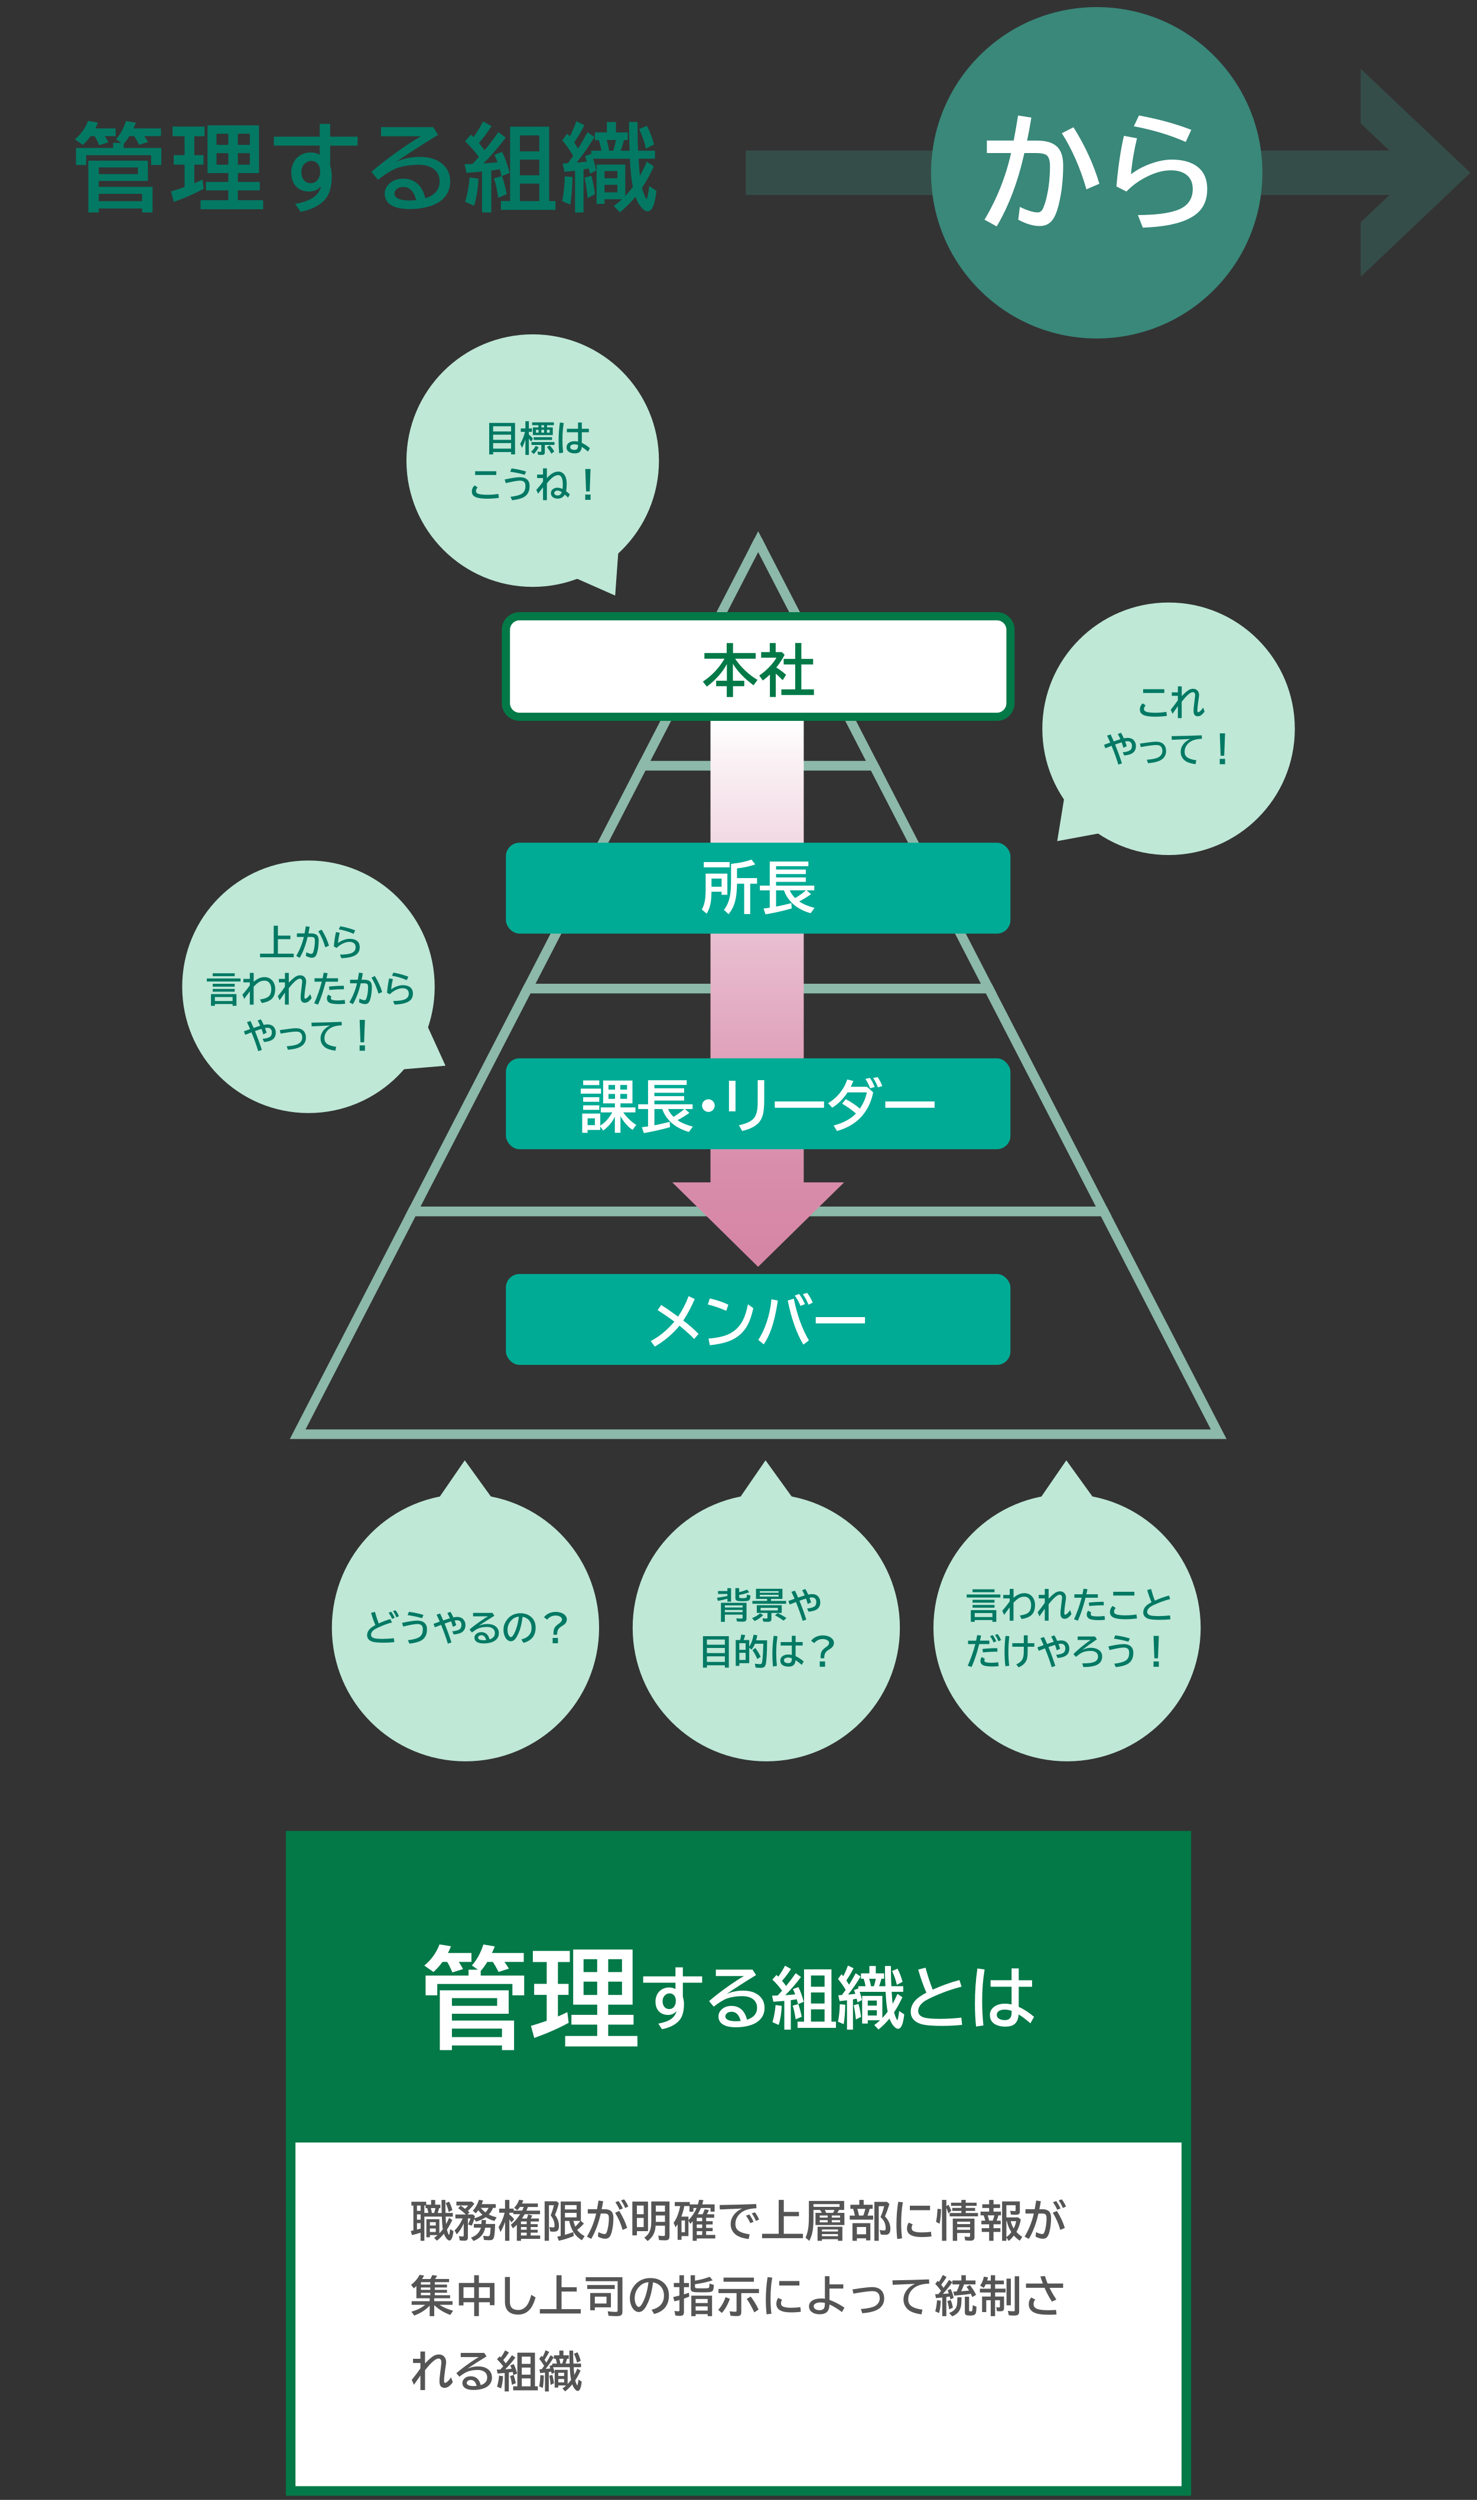 <?xml version="1.0" encoding="UTF-8"?>
<svg id="_レイヤー_2" data-name="レイヤー 2" xmlns="http://www.w3.org/2000/svg" xmlns:xlink="http://www.w3.org/1999/xlink" viewBox="0 0 650 1100">
  <rect x="0" y="0" width="650" height="1100" fill="#333333" stroke="none"/>
  <defs>
    <style>
      .cls-1 {
        clip-path: url(#clippath);
      }

      .cls-2 {
        fill: none;
      }

      .cls-2, .cls-3, .cls-4, .cls-5, .cls-6, .cls-7, .cls-8, .cls-9, .cls-10, .cls-11, .cls-12 {
        stroke-width: 0px;
      }

      .cls-3 {
        fill: url(#_名称未設定グラデーション_14);
      }

      .cls-13 {
        opacity: .3;
      }

      .cls-4 {
        fill: #555;
      }

      .cls-5 {
        fill: #39887a;
      }

      .cls-6 {
        fill: #bfe8d7;
      }

      .cls-7 {
        fill: #8cb9a9;
      }

      .cls-8 {
        fill: #fffcdc;
      }

      .cls-9 {
        fill: #fff;
      }

      .cls-10 {
        fill: #00ab95;
      }

      .cls-11 {
        fill: #037964;
      }

      .cls-12 {
        fill: #037947;
      }
    </style>
    <clipPath id="clippath">
      <rect class="cls-2" width="650" height="1100"/>
    </clipPath>
    <linearGradient id="_名称未設定グラデーション_14" data-name="名称未設定グラデーション 14" x1="333.67" y1="317.39" x2="333.67" y2="550.64" gradientUnits="userSpaceOnUse">
      <stop offset="0" stop-color="#fff"/>
      <stop offset=".08" stop-color="#faf0f4"/>
      <stop offset=".38" stop-color="#eac2d2"/>
      <stop offset=".64" stop-color="#dfa1b9"/>
      <stop offset=".85" stop-color="#d88daa"/>
      <stop offset="1" stop-color="#d686a5"/>
    </linearGradient>
  </defs>
  <g id="_テキスト" data-name="テキスト">
    <g class="cls-1">
      <g>
        <g>
          <g>
            <g>
              <rect class="cls-9" x="127.92" y="807.76" width="394.16" height="288.32"/>
              <path class="cls-12" d="m524.18,1098.18H125.82v-292.53h398.37v292.53Zm-394.16-4.21h389.95v-284.11H130.03v284.11Z"/>
            </g>
            <rect class="cls-12" x="127.92" y="807.76" width="394.16" height="134.99"/>
          </g>
          <g>
            <path class="cls-4" d="m186.76,975.36v10.64h-1.68v-3.56c-1.23.42-2.5.77-3.79,1.05l-.49-1.81c.35-.07.72-.14,1.12-.23v-10.95h-.87v-1.68h6.51v1.29h2.16v-2.08h1.8v2.08h2.28v1.52h-.56l-.02.1c-.16.7-.36,1.38-.6,2.04h1.77l-.04-1.52c-.02-1.04-.04-2.28-.04-3.7v-.53h1.69v.68c0,1.9.02,3.33.05,4.3l.02.76h3.21v1.61h-3.15c0,.1,0,.21,0,.31.02.86.09,1.85.19,2.96.43-.76.87-1.67,1.32-2.73l1.4.94c-.75,1.61-1.53,3.02-2.34,4.25.16.7.37,1.35.64,1.94.11.23.19.35.24.35.14,0,.33-.84.55-2.53l1.42.92c-.29,2.73-.88,4.09-1.77,4.09-.41,0-.84-.29-1.29-.87-.44-.55-.81-1.26-1.12-2.11-.92,1.13-1.96,2.15-3.09,3.07l-1.21-1.25c.58-.43,1.08-.83,1.5-1.21h-3.38v.96h-1.55v-7.97h5.71v6.26s.06-.07.1-.11c.35-.36.82-.93,1.42-1.71-.18-.91-.33-2.77-.44-5.57h-7.67Zm-1.65-4.87h-1.61v2.35h1.61v-2.35Zm0,3.88h-1.61v2.34h1.61v-2.34Zm0,3.88h-1.61v2.82c.61-.15,1.15-.29,1.61-.42v-2.4Zm3.39-4.5c-.12-.71-.27-1.38-.45-1.99l-.05-.16h-.7v-1.12h-.55v3.26h1.75Zm.69,4.06v1.47h2.58v-1.47h-2.58Zm0,2.79v1.54h2.58v-1.54h-2.58Zm.86-6.85h1.03c.22-.72.39-1.44.54-2.15h-2.01c.19.68.34,1.4.44,2.15Zm7.42-.42c-.25-1.23-.7-2.53-1.34-3.91l1.52-.65c.57,1.07,1.04,2.31,1.43,3.73l-1.61.83Z"/>
            <path class="cls-4" d="m212.33,974.56c-.73-.63-1.34-1.31-1.83-2.02-.34.48-.71.94-1.12,1.4l-1.3-1.21c1.13-1.18,2.04-2.77,2.7-4.77l1.8.32c-.2.6-.39,1.13-.59,1.59h6.18v1.65h-1.2c-.42,1.08-1.04,2.06-1.85,2.91,1.02.53,2.17.93,3.45,1.23l-1,1.63c-1.43-.43-2.7-.99-3.81-1.68-.04.02-.07.05-.11.08-1.05.75-2.43,1.38-4.12,1.89l-.83-1.13c-.31,1.05-.66,2.02-1.05,2.88l-1.68-.51c.47-.93.83-1.82,1.08-2.66h-1.14v8.31c0,.53-.1.9-.3,1.12-.23.25-.69.37-1.38.37-.62,0-1.26-.05-1.91-.15l-.34-1.9c.54.14,1.07.21,1.58.21.22,0,.37-.05.43-.15.06-.09.08-.23.08-.44v-5.14c-.84,1.89-1.86,3.49-3.05,4.8l-.96-1.76c1.47-1.41,2.65-3.17,3.54-5.27h-3.2v-1.74h4.6c-.97-.97-2.09-1.88-3.37-2.75l1.08-1.14c.62.41,1.28.87,1.97,1.4.63-.59,1.09-1.08,1.38-1.47h-5.21v-1.7h6.86l1.04.97c-.82,1.08-1.77,2.14-2.84,3.16.1.08.22.18.35.29.11.09.23.2.37.31l-.88.92h2.4l.87.78c-.08.31-.16.62-.24.91,1.26-.34,2.44-.86,3.53-1.55Zm3.6,5.67h-2.39c-.31,1.54-.96,2.81-1.94,3.82-.79.81-1.86,1.49-3.21,2.04l-1.12-1.48c2.33-.81,3.79-2.27,4.38-4.38h-3.12v-1.63h3.34l.07-1.73h1.93l-.07,1.73h4.09c-.08,3-.25,4.95-.52,5.84-.16.54-.41.91-.74,1.09-.27.15-.7.23-1.28.23-.7,0-1.49-.05-2.37-.15l-.32-1.82c.79.13,1.49.2,2.09.2.39,0,.65-.13.76-.38.16-.37.3-1.5.41-3.39Zm-2.3-6.72c.6-.61,1.06-1.27,1.39-1.99h-3.41c.54.7,1.21,1.36,2.03,1.99Z"/>
            <path class="cls-4" d="m233.54,977.5v1.17h3.09v1.29h-3.09v1.17h3.09v1.29h-3.09v1.25h4.17v1.48h-8.43v.86h-1.83v-7.06c-.52.53-1.09,1.05-1.72,1.57l-.92-1.58c1.45-1.12,2.82-2.67,4.12-4.66h-3v-.64h-1.76v.81c.89.7,1.59,1.39,2.12,2.06l-1.16,1.42c-.23-.36-.55-.8-.96-1.32v9.4h-1.9v-8.38c-.54,1.66-1.21,3.17-2.01,4.52l-.85-2.16c1.25-1.95,2.14-4.07,2.67-6.35h-2.39v-1.8h2.57v-3.83h1.9v3.83h1.89v.87h3.75c.29-.6.52-1.13.7-1.59h-1.69c-.35.51-.73.97-1.17,1.41l-1.36-1.04c1-1.07,1.74-2.26,2.19-3.56l1.86.3c-.19.47-.4.93-.62,1.37h7v1.54h-4.39c-.15.44-.36.97-.64,1.59h5.98v1.57h-6.78c-.32.59-.71,1.22-1.17,1.9h2.14c.26-.6.45-1.2.56-1.79l1.82.46c-.17.46-.38.9-.63,1.32h3.56v1.32h-3.63Zm-1.76,0h-2.51v1.17h2.51v-1.17Zm0,2.46h-2.51v1.17h2.51v-1.17Zm0,2.46h-2.51v1.25h2.51v-1.25Z"/>
            <path class="cls-4" d="m244.24,974.61c1.16,1.5,1.74,3.09,1.74,4.77,0,.88-.14,1.53-.42,1.93-.32.46-.94.69-1.87.69-.54,0-1.05-.04-1.54-.12l-.38-1.91.38.05c.6.08,1.02.12,1.26.12.31,0,.49-.08.55-.23.06-.14.08-.38.08-.73,0-1.49-.57-2.94-1.71-4.35.57-1.33,1.04-2.82,1.42-4.47h-2.16v15.63h-1.91v-17.37h5.29l.96.81c-.43,1.87-1,3.59-1.69,5.16Zm9.76,6.58c.82,1.12,1.91,2.04,3.27,2.75l-1.17,1.82c-1.5-.88-2.7-1.99-3.58-3.36-.94-1.45-1.61-3.16-2.01-5.13h-1.89v6.1c1.24-.34,2.46-.74,3.67-1.21l.22,1.73c-2.04.88-4.22,1.58-6.57,2.1l-.7-1.82c.77-.16,1.27-.27,1.5-.31v-15.15h8.9v8.51l1.32,1.2c-1.02,1.15-2.01,2.08-2.97,2.78Zm-.25-10.89h-5.12v1.9h5.12v-1.9Zm0,3.41h-5.12v1.98h5.12v-1.98Zm-.56,6.06c.92-.91,1.65-1.75,2.19-2.51h-3.03c.23,1,.51,1.83.84,2.51Z"/>
            <path class="cls-4" d="m258.65,972.1h4.09c.19-.95.39-2.13.62-3.54l.05-.27,2.03.3c-.21,1.31-.43,2.48-.65,3.51h1.12c1.48,0,2.54.33,3.18,1,.57.6.86,1.53.86,2.79,0,2.13-.22,4.12-.67,5.97-.26,1.05-.57,1.82-.94,2.32-.47.62-1.12.93-1.95.93-1,0-2.09-.32-3.27-.96l.23-1.95c1.17.56,2.08.84,2.73.84.34,0,.6-.18.79-.54.2-.39.38-.96.56-1.71.35-1.51.53-3.1.53-4.76,0-.88-.18-1.44-.53-1.7-.3-.22-.84-.32-1.62-.32h-1.42c-.98,4.37-2.39,8.09-4.22,11.17l-1.86-1.02c1.89-3.17,3.24-6.56,4.05-10.15h-3.69v-1.9Zm15.36,9.13c-.7-2.56-1.8-5.08-3.3-7.56l1.8-.81c1.55,2.48,2.72,4.97,3.49,7.48l-1.99.89Zm-1.37-8.86c-.38-1-1-2.11-1.85-3.33l1.43-.54c.75,1.05,1.37,2.15,1.88,3.28l-1.46.58Zm2.49-.79c-.48-1.19-1.09-2.31-1.84-3.36l1.36-.45c.71.84,1.33,1.9,1.86,3.16l-1.38.65Z"/>
            <path class="cls-4" d="m285.18,968.75v13.01h-4.89v1.86h-2.01v-14.87h6.9Zm-4.89,1.74v3.81h2.98v-3.81h-2.98Zm0,5.44v4.05h2.98v-4.05h-2.98Zm8.24,3.44c-.09,1.3-.34,2.43-.75,3.39-.5,1.18-1.41,2.3-2.74,3.36l-1.5-1.5c.88-.6,1.54-1.28,1.99-2.04.72-1.22,1.08-2.85,1.08-4.9v-8.99h8.03v15.36c0,.67-.18,1.15-.53,1.42-.28.22-.75.33-1.4.33-.91,0-1.8-.04-2.67-.11l-.34-1.99c.83.13,1.6.2,2.31.2.29,0,.47-.07.55-.21.05-.1.07-.25.07-.45v-3.88h-4.11Zm.07-6.19h4.03v-2.68h-4.03v2.68Zm0,4.49h4.03v-2.8h-4.03v2.8Z"/>
            <path class="cls-4" d="m307.15,969.98c.19-.65.35-1.33.5-2.03l1.91.15c-.17.7-.35,1.33-.52,1.88h5.45v3.2h-1.8v-1.61h-4.23c-.42,1.02-.87,1.93-1.36,2.75h2.1c.33-.65.63-1.38.92-2.18l1.88.34c-.29.67-.59,1.29-.92,1.84h3.23v1.55h-3.55v1.5h2.87v1.44h-2.87v1.53h2.87v1.42h-2.87v1.65h4.02v1.57h-8.15v1.03h-1.79v-8.58c-.23.27-.58.63-1.05,1.1l-.81-1.49v6.9h-3.06v1.64h-1.72v-6.84c-.3.48-.6.93-.91,1.35l-.85-2.03c.75-1.03,1.35-2.16,1.81-3.39.39-1.02.74-2.24,1.04-3.64l.07-.3h-2.41v-1.8h6.61v1.06h3.59Zm-.56,1.59h-1.43v1.63h-1.74v-2.48h-2.3c-.19,1.35-.62,2.9-1.28,4.64h3.14v1.57c1.56-1.58,2.76-3.37,3.61-5.37Zm-6.67,5.48v5.19h1.51v-5.19h-1.51Zm9.1-1.17h-2.39v1.5h2.39v-1.5Zm0,2.94h-2.39v1.53h2.39v-1.53Zm0,2.95h-2.39v1.65h2.39v-1.65Z"/>
            <path class="cls-4" d="m316.71,970.26c5.67-.09,11.03-.23,16.08-.43l.11,1.84c-2.23.11-3.96.45-5.2,1.02-1.18.54-2.13,1.29-2.85,2.26-.81,1.09-1.22,2.31-1.22,3.64s.46,2.33,1.39,3c1.06.76,2.69,1.28,4.88,1.56l-.43,2.08c-2.86-.38-4.87-1.12-6.04-2.22-1.25-1.17-1.88-2.63-1.88-4.37,0-1.58.57-3.05,1.7-4.42.83-1,1.96-1.81,3.39-2.42-2.55.09-5.83.23-9.85.43l-.09-1.97Zm13.45,7.98c-.36-.97-.98-2.06-1.84-3.29l1.44-.54c.77,1.06,1.39,2.15,1.86,3.26l-1.46.57Zm2.5-.97c-.44-1.13-1.05-2.24-1.83-3.31l1.38-.49c.72.88,1.33,1.94,1.84,3.18l-1.39.62Z"/>
            <path class="cls-4" d="m344.93,973.29h6.68v1.9h-6.68v7.73h8.44v1.93h-18v-1.93h7.32v-14.91h2.24v5.28Z"/>
            <path class="cls-4" d="m368.5,973.71h3.11v5.36h-12.73v-5.36h2.79c-.24-.46-.49-.88-.76-1.27h-2.92v3.41c0,2.44-.12,4.39-.37,5.85-.25,1.49-.74,2.94-1.45,4.36l-1.67-1.44c.66-1.45,1.09-3.1,1.29-4.95.12-1.11.18-2.4.18-3.88v-7.33h15.53v3.98h-2.26c-.24.46-.49.88-.74,1.27Zm.97-3.84h-11.48v1.21h11.48v-1.21Zm1.25,9.94v6.2h-1.95v-.72h-7.05v.72h-1.93v-6.2h10.93Zm-6.48-4.93h-3.49v.92h3.49v-.92Zm-3.49,2.04v.96h3.49v-.96h-3.49Zm.97,4.09v.91h7.05v-.91h-7.05Zm0,2.04v.93h7.05v-.93h-7.05Zm4.91-9.34c.19-.34.39-.76.59-1.27h-4.22c.23.42.42.84.58,1.27h3.04Zm-.57,1.17v.92h3.63v-.92h-3.63Zm3.63,3v-.96h-3.63v.96h3.63Z"/>
            <path class="cls-4" d="m380.08,970.15h3.96v1.79h-1.3c-.23.94-.55,1.93-.94,2.97h2.47v1.79h-10.32v-1.79h2.27c-.25-1.18-.5-2.17-.78-2.97h-1.2v-1.79h3.92v-2.14h1.93v2.14Zm2.95,8.09v7.58h-1.9v-.91h-4.03v1.1h-1.95v-7.77h7.88Zm-5.93,1.7v3.21h4.03v-3.21h-4.03Zm.19-8.01c.31.92.56,1.91.73,2.97h1.89l.09-.26c.26-.7.51-1.5.74-2.39l.08-.31h-3.53Zm12.16,3.34c.73.7,1.32,1.53,1.75,2.49.43.96.64,1.94.64,2.92,0,.91-.17,1.58-.51,2.02-.35.45-.93.67-1.74.67-.69,0-1.36-.05-2.01-.15l-.45-1.97c.75.14,1.36.2,1.85.2.37,0,.6-.09.69-.26.06-.12.09-.37.09-.74,0-1.52-.46-2.84-1.37-3.94-.24-.29-.54-.6-.91-.93l.11-.26c.64-1.45,1.14-2.96,1.5-4.53h-2.37v15.21h-1.92v-17.13h5.57l1.03.94c-.62,2.12-1.28,3.94-1.96,5.45Z"/>
            <path class="cls-4" d="m394.86,985.21c-.23-2.1-.35-4.18-.35-6.25,0-3.55.26-6.92.79-10.12l2.04.21c-.5,2.76-.75,5.88-.75,9.35,0,2.33.13,4.51.39,6.54l-2.11.27Zm15.07-1.14c-1.23.19-2.7.29-4.39.29-4.26,0-6.39-1.25-6.39-3.75,0-.99.26-1.86.79-2.6l1.75.78c-.33.47-.5,1-.5,1.58,0,.72.36,1.22,1.08,1.49.8.31,1.9.46,3.28.46,1.5,0,2.89-.1,4.16-.3l.21,2.05Zm-9.52-13.51h8.89v1.97h-8.89v-1.97Z"/>
            <path class="cls-4" d="m411.93,977.67c.28-1.28.48-2.94.6-4.98l.05-.76,1.57.15c-.07,2.64-.29,4.78-.65,6.43l-1.57-.84Zm4.55-6.13v14.47h-1.93v-18h1.93v2.8l.89-.74c.54.93.96,1.83,1.28,2.69l-1.26,1.25c-.33-1.04-.63-1.87-.91-2.48Zm8.52-2.29h4.79v1.39h-4.79v.89h4.13v1.32h-4.13v.92h5.4v1.48h-12.47v-1.48h5.15v-.92h-4.01v-1.32h4.01v-.89h-4.56v-1.39h4.56v-1.23h1.91v1.23Zm3.85,6.97v8.12c0,.57-.14.98-.41,1.24-.26.25-.72.38-1.36.38-.76,0-1.54-.05-2.34-.16l-.27-1.66c.82.1,1.47.15,1.95.15.25,0,.39-.06.44-.19.03-.07.05-.19.05-.34v-1.19h-5.68v3.45h-1.93v-9.79h9.54Zm-7.61,1.36v1.08h5.68v-1.08h-5.68Zm0,2.44v1.14h5.68v-1.14h-5.68Z"/>
            <path class="cls-4" d="m435.3,969.94v-1.93h1.93v1.93h2.88v1.63h-2.88v1.59h3.27v1.65h-1.1c-.2.73-.46,1.51-.8,2.33h1.79v1.61h-3.16v1.71h3.04v1.65h-3.04v3.9h-1.93v-3.9h-3.26v-1.65h3.26v-1.71h-3.41v-1.61h1.7c-.2-.82-.44-1.6-.72-2.33h-1.36v-1.65h3.79v-1.59h-3.01v-1.63h3.01Zm2.3,4.87h-2.94c.21.59.43,1.36.67,2.33h1.54c.32-.79.56-1.57.73-2.33Zm11.22-6.13v4.33c0,.54-.1.92-.3,1.14-.23.26-.72.4-1.47.4s-1.46-.03-2.18-.09l-.31-1.67c1.02.11,1.67.17,1.95.17s.43-.13.43-.38v-2.23h-4.05v5.37h5.24l1.1.94c-.33,1.96-.94,3.71-1.82,5.25l-.1.19c.68.78,1.53,1.5,2.54,2.15l-1.04,1.73c-.97-.63-1.84-1.38-2.61-2.26-.66.84-1.4,1.63-2.23,2.37l-1.09-1.52v1.44h-1.88v-17.33h7.81Zm-5.93,8.7v6.99c.76-.52,1.49-1.25,2.19-2.18-.94-1.46-1.61-3.06-1.99-4.81h-.2Zm3.22,3.17c.55-1.06.91-2.12,1.07-3.17h-2.39c.3,1.18.74,2.24,1.31,3.17Z"/>
            <path class="cls-4" d="m451.26,972.1h4.09c.19-.95.39-2.13.62-3.54l.05-.27,2.03.3c-.21,1.31-.43,2.48-.65,3.51h1.12c1.48,0,2.54.33,3.18,1,.57.6.86,1.53.86,2.79,0,2.13-.22,4.12-.67,5.97-.26,1.05-.57,1.82-.94,2.32-.47.62-1.12.93-1.95.93-1,0-2.09-.32-3.27-.96l.23-1.95c1.17.56,2.08.84,2.73.84.34,0,.6-.18.79-.54.2-.39.38-.96.56-1.71.35-1.51.53-3.1.53-4.76,0-.88-.18-1.44-.53-1.7-.3-.22-.84-.32-1.62-.32h-1.42c-.98,4.37-2.39,8.09-4.22,11.17l-1.86-1.02c1.89-3.17,3.24-6.56,4.05-10.15h-3.69v-1.9Zm15.36,9.13c-.7-2.56-1.8-5.08-3.3-7.56l1.8-.81c1.55,2.48,2.72,4.97,3.49,7.48l-1.99.89Zm-1.37-8.86c-.38-1-1-2.11-1.85-3.33l1.43-.54c.75,1.05,1.37,2.15,1.88,3.28l-1.46.58Zm2.49-.79c-.48-1.19-1.09-2.31-1.84-3.36l1.36-.45c.71.84,1.33,1.9,1.86,3.16l-1.38.65Z"/>
            <path class="cls-4" d="m189.09,1011.29h-5.84v-5.38c-.38.36-.75.7-1.14,1.03l-1.21-1.57c1.69-1.28,2.93-2.75,3.74-4.39l2.01.32c-.33.59-.63,1.1-.91,1.52h3.66c.26-.46.54-1.04.84-1.74l2.14.31c-.32.54-.63,1.02-.92,1.42h6.18v1.39h-6.29v1.07h5.37v1.27h-5.37v1.04h5.37v1.29h-5.37v1.08h6.74v1.34h-6.99v1.29h8.05v1.59h-5.71c1.5,1.05,3.49,1.92,5.97,2.62l-1.27,1.84c-1.38-.53-2.6-1.11-3.64-1.73-1.14-.68-2.28-1.54-3.4-2.57v4.83h-2.01v-4.6c-.89.91-1.84,1.7-2.85,2.37-1.1.73-2.41,1.39-3.95,1.98l-1.24-1.72c1.1-.31,2.06-.65,2.86-1.02,1.07-.49,2.14-1.16,3.21-2h-5.97v-1.59h7.94v-1.29Zm-3.85-7.09v1.07h4.13v-1.07h-4.13Zm0,2.34v1.04h4.13v-1.04h-4.13Zm0,2.33v1.08h4.13v-1.08h-4.13Z"/>
            <path class="cls-4" d="m208.67,1004.55v-3.39h2.08v3.39h6.86v9.79h-2.04v-1.29h-4.82v6.1h-2.08v-6.1h-4.7v1.39h-2.04v-9.89h6.74Zm-4.7,1.9v4.71h4.7v-4.71h-4.7Zm11.6,4.71v-4.71h-4.82v4.71h4.82Z"/>
            <path class="cls-4" d="m222.22,1001.94h2.18v11.02c0,2.32,1.22,3.49,3.66,3.49,1.61,0,2.93-.74,3.96-2.23.67-.96,1.26-2.44,1.79-4.44l1.88,1.14c-.63,2.23-1.38,3.89-2.27,4.99-1.39,1.72-3.19,2.58-5.41,2.58s-3.95-.71-4.9-2.15c-.6-.89-.9-2.05-.9-3.46v-10.95Z"/>
            <path class="cls-4" d="m247.13,1006.44h6.68v1.9h-6.68v7.73h8.44v1.93h-18v-1.93h7.32v-14.91h2.24v5.28Z"/>
            <path class="cls-4" d="m273.92,1002.01v15.2c0,.73-.19,1.25-.57,1.54-.36.28-1.08.42-2.14.42s-2.2-.06-3.43-.19l-.33-1.95c1.56.18,2.74.27,3.55.27.39,0,.62-.07.7-.21.07-.11.1-.32.1-.64v-12.66h-14.04v-1.76h16.16Zm-15.5,3.47h12.12v1.72h-12.12v-1.72Zm10.44,3.49v6.31h-7.08v1.3h-2.03v-7.61h9.11Zm-7.08,1.61v3.03h5.13v-3.03h-5.13Z"/>
            <path class="cls-4" d="m286.77,1016.35c3.62-.91,5.43-2.99,5.43-6.22,0-1.41-.36-2.63-1.09-3.64-.81-1.15-2.05-1.88-3.72-2.21-.36,2.86-.86,5.2-1.49,7.03-.43,1.28-.97,2.48-1.61,3.62-.92,1.62-1.98,2.42-3.15,2.42-.88,0-1.66-.39-2.34-1.18-.44-.5-.79-1.11-1.06-1.84-.36-.94-.54-1.96-.54-3.04,0-1.76.48-3.38,1.45-4.86.98-1.51,2.25-2.61,3.82-3.29,1.14-.5,2.39-.75,3.75-.75,2.13,0,3.93.57,5.42,1.71,1.83,1.4,2.74,3.38,2.74,5.95,0,4.3-2.17,7.02-6.52,8.18l-1.09-1.86Zm-1.39-12.15c-1.09.12-2,.42-2.74.88-.47.3-.93.7-1.4,1.2-1.28,1.42-1.92,3.06-1.92,4.93,0,1.36.27,2.43.81,3.2.33.47.66.71.99.71.44,0,.94-.49,1.5-1.47,1.36-2.39,2.28-5.54,2.76-9.45Z"/>
            <path class="cls-4" d="m299.01,1004.57v-3.41h1.99v3.41h2.22v1.84h-2.22v3.17c.68-.2,1.41-.44,2.18-.73l.15,1.7c-.77.33-1.55.62-2.33.89v5.91c0,.63-.15,1.08-.44,1.35-.26.23-.71.35-1.34.35-.72,0-1.39-.06-2.03-.19l-.36-2.01c.62.12,1.18.18,1.68.18.24,0,.39-.06.44-.17.04-.07.06-.18.06-.32v-4.48c-.85.25-1.58.44-2.22.59l-.53-1.89,1.31-.31c.91-.22,1.38-.33,1.43-.34v-3.72h-2.46v-1.84h2.46Zm6.85-1.01c2.6-.46,4.75-1.04,6.46-1.72l1.3,1.55c-2.35.76-4.94,1.33-7.76,1.73v1.11c0,.33.15.54.44.62.2.05,1.12.08,2.74.08,1.47,0,2.35-.04,2.64-.11.23-.06.38-.25.44-.58.06-.3.1-.77.13-1.42l1.9.61c-.05,1.38-.23,2.25-.54,2.6-.25.29-.7.47-1.35.55-.62.07-1.75.1-3.38.1-1.97,0-3.23-.06-3.76-.18-.55-.12-.91-.36-1.06-.72-.09-.2-.13-.5-.13-.89v-5.74h1.93v2.4Zm7.5,6.58v9.02h-1.93v-.88h-5.3v.88h-1.9v-9.02h9.13Zm-7.23,1.46v1.79h5.3v-1.79h-5.3Zm0,3.26v1.85h5.3v-1.85h-5.3Z"/>
            <path class="cls-4" d="m316.08,1016.37c1.33-1.39,2.41-3.25,3.22-5.56l1.91.72c-.94,2.65-2.13,4.72-3.56,6.23l-1.57-1.4Zm10.15-7.33v8.2c0,.75-.15,1.25-.45,1.53-.28.25-.83.37-1.65.37-.92,0-1.8-.06-2.64-.18l-.4-1.95c.86.14,1.69.21,2.48.21.26,0,.43-.05.5-.14.05-.08.07-.21.07-.4v-7.65h-7.95v-1.84h17.82v1.84h-7.79Zm-7.82-6.85h13.37v1.82h-13.37v-1.82Zm13.54,15.32c-1.28-2.7-2.39-4.68-3.33-5.93l1.74-1.04c1.36,1.74,2.51,3.64,3.47,5.7l-1.88,1.27Z"/>
            <path class="cls-4" d="m337.37,1018.36c-.23-2.1-.35-4.18-.35-6.25,0-3.55.26-6.92.79-10.12l2.04.21c-.5,2.76-.75,5.88-.75,9.35,0,2.33.13,4.51.39,6.54l-2.11.27Zm15.07-1.14c-1.23.19-2.7.29-4.39.29-4.26,0-6.39-1.25-6.39-3.75,0-.99.26-1.86.79-2.6l1.75.78c-.33.47-.5,1-.5,1.58,0,.72.36,1.22,1.08,1.49.8.31,1.9.46,3.28.46,1.5,0,2.89-.1,4.16-.3l.21,2.05Zm-9.52-13.51h8.89v1.97h-8.89v-1.97Z"/>
            <path class="cls-4" d="m363.01,1001.58h2.03v3.6h6.09v1.84h-6.09v4.97c2.19.81,4.4,1.95,6.6,3.44l-1.12,1.93c-1.87-1.4-3.7-2.52-5.48-3.35-.04,1.63-.47,2.79-1.29,3.47-.7.57-1.71.86-3.02.86-1.13,0-2.08-.2-2.85-.61-1.24-.65-1.86-1.6-1.86-2.85s.67-2.24,2-2.87c.89-.42,2.05-.63,3.48-.63.45,0,.96.03,1.52.1v-9.91Zm0,11.75c-.65-.14-1.28-.21-1.89-.21-.81,0-1.49.13-2.03.38-.67.3-1,.72-1,1.27s.26,1,.78,1.33c.47.3,1.06.45,1.79.45,1.1,0,1.8-.37,2.1-1.1.17-.41.25-1.01.25-1.81v-.3Z"/>
            <path class="cls-4" d="m375.16,1007.39l.66-.1c4.05-.62,6.69-.92,7.92-.92,1.75,0,3.08.45,4,1.34.92.9,1.38,2.17,1.38,3.79,0,1.15-.34,2.2-1.01,3.14-.83,1.15-2.24,2-4.25,2.54-1.21.33-2.67.56-4.38.7l-.63-1.85c2.89-.23,4.9-.64,6.04-1.23.66-.34,1.19-.79,1.59-1.35.44-.62.67-1.33.67-2.12,0-1.08-.28-1.88-.84-2.4-.28-.27-.58-.46-.9-.57-.39-.13-.93-.2-1.61-.2-1.35,0-4.09.36-8.22,1.09l-.42-1.85Z"/>
            <path class="cls-4" d="m392.77,1003.41c5.67-.09,11.03-.23,16.08-.43l.11,1.84c-2.23.11-3.96.45-5.2,1.02-1.18.54-2.13,1.29-2.85,2.26-.81,1.09-1.22,2.31-1.22,3.64s.46,2.33,1.39,3c1.06.76,2.69,1.28,4.88,1.56l-.43,2.08c-2.86-.38-4.87-1.12-6.04-2.22-1.25-1.17-1.88-2.63-1.88-4.37,0-1.58.57-3.05,1.7-4.42.83-1,1.96-1.81,3.39-2.42-2.55.09-5.83.23-9.85.43l-.09-1.97Z"/>
            <path class="cls-4" d="m414.13,1008.08c-.74-1.09-1.59-2.13-2.56-3.13l1.1-1.34c.23.23.4.4.51.53.65-.97,1.22-2,1.73-3.09l1.65.87c-.57,1.02-1.36,2.16-2.35,3.41.36.45.69.91,1,1.37.78-.98,1.6-2.15,2.47-3.5l1.44,1.04c-1.15,1.65-2.53,3.36-4.16,5.13.31-.02.55-.04.7-.05.93-.07,1.52-.12,1.77-.15h.14c-.19-.56-.37-1.04-.54-1.42l1.35-.55c.56,1.2,1,2.5,1.3,3.9l-1.41.69c-.11-.51-.21-.93-.31-1.28-.22.04-.64.11-1.27.2l-.22.03v8.42h-1.8v-8.19c-.84.1-1.77.18-2.76.25l-.38-1.7.54-.03h.28s.6-.04.6-.04c.3-.33.7-.79,1.18-1.38Zm-2.56,8.93c.39-1.19.66-2.81.8-4.86l1.65.22c-.07,2.15-.33,3.96-.78,5.44l-1.67-.8Zm6.1-.83c-.19-1.52-.46-2.72-.79-3.62l1.51-.49c.4.96.72,2.07.95,3.35l-1.67.76Zm.04,1.57c1.18-.38,2.1-1.01,2.77-1.92.3-.41.52-.98.66-1.71.12-.7.19-1.79.19-3.26h1.83c-.02,1.54-.06,2.6-.13,3.19-.18,1.47-.65,2.63-1.42,3.48-.64.71-1.5,1.28-2.58,1.72l-1.32-1.5Zm6.56-12.54c-.45,1.23-.88,2.22-1.29,2.98l1.45-.1c.84-.06,1.53-.12,2.04-.17-.33-.56-.7-1.13-1.13-1.7l1.5-.76c1.15,1.48,2.06,2.92,2.72,4.32l-1.67.98c-.19-.46-.41-.94-.66-1.44-1.66.3-4.08.57-7.28.81l-.43-1.76c.44-.02.81-.03,1.1-.05l.39-.03c.47-.91.88-1.94,1.24-3.09h-3.11v-1.74h3.94v-2.31h1.97v2.31h4.25v1.74h-5.03Zm.33,5.4h1.88v6.02c0,.2.07.33.2.39.07.03.2.05.39.05.34,0,.56-.04.67-.13.18-.15.29-1.02.33-2.6l1.67.68c-.04,1.46-.15,2.42-.33,2.87-.27.68-1.05,1.02-2.34,1.02-.91,0-1.53-.08-1.88-.24-.39-.18-.58-.58-.58-1.2v-6.85Z"/>
            <path class="cls-4" d="m436.02,1003.49v-2.33h1.92v2.33h3.85v1.65h-3.85v1.93h4.59v1.66h-4.59v1.8h3.92v5.1c0,.54-.16.92-.49,1.15-.24.17-.62.25-1.14.25s-1.03-.03-1.5-.09l-.31-1.76c.52.1.97.15,1.32.15.2,0,.3-.12.3-.34v-2.84h-2.12v7.01h-1.92v-7.01h-1.97v5.21h-1.84v-6.82h3.81v-1.8h-4.77v-1.66h4.77v-1.93h-2.19c-.25.54-.54,1.07-.88,1.57l-1.59-1.01c.79-1.11,1.34-2.41,1.63-3.91l1.84.26c-.1.39-.23.88-.39,1.44h1.58Zm6.93-.85h1.9v11.76h-1.9v-11.76Zm3.62-1.04h1.95v15.53c0,.61-.15,1.05-.44,1.33-.3.29-.85.44-1.64.44s-1.64-.04-2.49-.13l-.4-1.93c.86.12,1.66.18,2.4.18.28,0,.46-.04.53-.13.06-.07.08-.21.08-.43v-14.85Z"/>
            <path class="cls-4" d="m451.51,1004.81h7.43c-.4-1.05-.77-2.1-1.1-3.15l2.03-.13c.32,1.1.71,2.19,1.16,3.27h6.83v1.9h-5.97c.8,1.65,1.79,3.36,2.99,5.15l-1.94.92c-1.32-2-2.4-4.02-3.25-6.08h-8.18v-1.9Zm13.45,13.64c-1.23.07-2.31.1-3.26.1-2.57,0-4.46-.2-5.67-.6-2.2-.72-3.29-2.07-3.29-4.05,0-1.22.38-2.2,1.14-2.95l1.74.94c-.51.5-.76,1.15-.76,1.96,0,1.03.55,1.75,1.66,2.16.98.36,2.62.54,4.92.54.97,0,2.07-.05,3.29-.14l.22,2.03Z"/>
            <path class="cls-4" d="m185.01,1034.72h2.04v5.23c1.47-1.52,2.64-2.57,3.52-3.14.82-.53,1.67-.79,2.55-.79s1.6.25,2.15.75c.71.67,1.07,1.54,1.07,2.62,0,.28-.04.66-.11,1.13-.54,3.45-.81,5.83-.81,7.16,0,.57.15.85.43.85.19,0,.43-.1.73-.31.63-.44,1.28-1.16,1.92-2.15l.76,2.12c-.39.63-.88,1.19-1.47,1.67-.68.57-1.4.85-2.17.85s-1.3-.26-1.71-.77c-.34-.44-.52-1.17-.52-2.19,0-.78.1-1.95.31-3.51.26-1.96.43-3.42.52-4.37.01-.15.02-.28.02-.39,0-.54-.11-.96-.34-1.25-.22-.28-.52-.42-.9-.42-1.29,0-3.27,1.72-5.95,5.15v8.73h-2.04v-6.4c-1.03,1.44-1.98,2.8-2.85,4.09l-.96-2.19c1.46-1.77,2.73-3.46,3.81-5.06v-2.35h-3.25v-1.86h3.25v-3.2Z"/>
            <path class="cls-4" d="m202.74,1035.33h10.38l.99,1.54c-3.21,1.96-5.98,3.74-8.33,5.35,1.52-.64,3.04-.95,4.57-.95,1.38,0,2.52.22,3.44.66.85.41,1.51.96,1.99,1.67.49.75.74,1.6.74,2.57,0,1.36-.46,2.49-1.39,3.4-.63.63-1.45,1.12-2.44,1.44-1.3.42-2.73.64-4.27.64-1.78,0-3.1-.33-3.94-.99-.66-.52-.99-1.22-.99-2.1,0-.67.24-1.26.72-1.78.73-.78,1.71-1.17,2.95-1.17,1.31,0,2.36.44,3.15,1.32.57.64.99,1.5,1.24,2.58,1.9-.6,2.85-1.72,2.85-3.35,0-1.23-.52-2.14-1.54-2.73-.69-.39-1.57-.59-2.63-.59-1.58,0-3.01.22-4.29.66-.94.32-2.21,1.1-3.8,2.32l-1.3-1.57c1.71-1.48,3.67-2.98,5.85-4.5,1.51-1.05,2.84-1.91,4-2.58h-7.94v-1.82Zm7.01,14.53c-.44-1.75-1.3-2.62-2.58-2.62-.71,0-1.22.22-1.54.67-.15.2-.22.42-.22.66,0,.49.35.85,1.04,1.1.5.17,1.17.26,2.01.26.36,0,.79-.03,1.29-.07Z"/>
            <path class="cls-4" d="m221.47,1041.27c-.83-1.13-1.74-2.17-2.75-3.12l1.16-1.32c.22.2.38.36.51.49.65-.86,1.29-1.9,1.91-3.11l1.67.92c-.72,1.17-1.56,2.29-2.52,3.36.44.51.81,1,1.13,1.45.03-.04.06-.07.08-.1.87-1.03,1.76-2.2,2.66-3.5l1.48,1.07c-1.44,1.92-2.92,3.64-4.46,5.14,1.15-.07,2.09-.15,2.83-.22-.23-.6-.44-1.1-.63-1.51l1.52-.56c.54.99,1.04,2.37,1.52,4.15l-1.54.65c.31.8.63,1.99.97,3.58l-1.71.74c-.23-1.63-.52-2.92-.85-3.87l1.51-.43c-.12-.52-.23-.98-.35-1.38-.67.11-1.23.19-1.68.24v8.35h-1.84v-8.13l-.26.02c-.91.09-1.85.17-2.83.23l-.38-1.72c.29-.01.59-.02.89-.03l.7-.03c.36-.38.78-.83,1.25-1.38Zm-2.73,8.92c.44-1.46.74-3.07.89-4.85l1.75.23c-.1,2.15-.4,3.94-.88,5.39l-1.76-.78Zm16.69-14.95v14.8h1.27v1.76h-10.86v-1.76h1.84v-14.8h7.75Zm-5.8,1.74v3.17h3.85v-3.17h-3.85Zm0,4.8v3.13h3.85v-3.13h-3.85Zm0,4.77v3.49h3.85v-3.49h-3.85Z"/>
            <path class="cls-4" d="m237.28,1050.05c.31-1.5.48-3.15.51-4.93l1.54.14c-.03,2.19-.18,4.02-.44,5.49l-1.61-.7Zm6.12-8.44c.3.83.51,1.61.64,2.35l-1.24.63c-.14-.65-.22-.99-.23-1.04-.2.04-.5.09-.88.16l-.18.03v8.56h-1.68v-8.31c-.6.09-1.3.17-2.1.24l-.36-1.65c.25-.02.46-.03.64-.05l.39-.03c.27-.34.62-.82,1.06-1.45-.55-.97-1.27-2.01-2.17-3.1l1-1.34c.28.33.44.51.48.56.5-.91.94-1.92,1.32-3.01l1.59.76c-.47.98-1.14,2.13-2.03,3.46.26.39.52.79.76,1.2.03-.05.07-.11.12-.19.54-.84,1.13-1.86,1.77-3.05l1.37.94c-1.12,1.87-2.3,3.57-3.54,5.1.68-.06,1.37-.12,2.06-.2-.09-.3-.21-.66-.38-1.08l1.21-.43.02.05v-.69h2.04c-.15-.82-.33-1.53-.54-2.12h-.77v-1.52h2.38v-2.08h1.8v2.08h2.36v1.52h-.75c-.22.8-.44,1.51-.67,2.12h1.79l-.06-1.45c-.04-1.07-.06-2.28-.06-3.63v-.63h1.68v.63c0,2.04.04,3.73.12,5.09h3.35v1.59h-3.26c.07,1.14.16,2.28.27,3.41.44-.78.89-1.72,1.37-2.82l1.4.94c-.75,1.62-1.54,3.05-2.36,4.27.2.74.45,1.39.73,1.94.09.17.15.25.19.25.05,0,.11-.15.19-.46.14-.61.25-1.31.34-2.11l1.42.94c-.29,2.72-.87,4.09-1.74,4.09-.4,0-.85-.3-1.35-.91-.41-.5-.77-1.17-1.07-2-.93,1.13-1.97,2.17-3.11,3.1l-1.21-1.26c.67-.49,1.21-.93,1.65-1.34h-3.49v.92h-1.58v-7.82h5.71v6.26c.48-.51.98-1.11,1.51-1.8-.28-1.41-.47-3.28-.57-5.61h-7.35Zm-1.06,7.82c-.15-1.55-.36-2.9-.61-4.05l1.35-.36c.33,1.18.57,2.4.72,3.65l-1.46.76Zm3.36-5.36v1.43h2.56v-1.43h-2.56Zm0,2.74v1.5h2.56v-1.5h-2.56Zm1.76-6.79c.22-.77.4-1.48.54-2.12h-1.88c.23.74.4,1.45.49,2.12h.85Zm6.47-.4c-.25-1.23-.7-2.53-1.34-3.91l1.54-.65c.57,1.07,1.04,2.31,1.43,3.73l-1.63.83Z"/>
          </g>
          <g>
            <path class="cls-9" d="m201.9,863.3c.69,1.01,1.32,2.06,1.87,3.14l-4.7,1.46c-.76-1.88-1.52-3.41-2.29-4.61h-2.06c-1.18,1.65-2.51,3.14-3.97,4.44l-4.02-2.84c3.07-2.52,5.3-5.63,6.69-9.31l5.04.83c-.46,1.15-.9,2.13-1.32,2.95h10.33v3.92h-5.55Zm20.09,0c.72.96,1.38,1.95,1.96,2.95l-4.54,1.44c-.82-1.64-1.66-3.1-2.53-4.4h-2.46c-1.01,1.67-1.96,2.99-2.86,3.95v2.06h19.12v8.68h-5.18v-4.99h-33.07v4.99h-5.13v-8.68h18.89v-2.58h4.14l-2.69-1.87c2.17-2.35,3.87-5.42,5.08-9.22l5.03.83c-.38.96-.8,1.93-1.25,2.91h13.99v3.92h-8.51Zm1.87,12.48v10.31h-24.98v3h27.35v13h-5.32v-2.03h-22.03v2.03h-5.32v-26.31h30.3Zm-24.98,3.43v3.4h19.9v-3.4h-19.9Zm0,13.43v3.73h22.03v-3.73h-22.03Z"/>
            <path class="cls-9" d="m245.53,863.35v9.6h4.68v4.85h-4.68v9.5c1.28-.54,2.66-1.17,4.14-1.92l.59,4.7c-4.4,2.41-9.45,4.63-15.15,6.67l-1.44-5.32c2.6-.76,4.91-1.51,6.93-2.25v-11.39h-5.53v-4.85h5.53v-9.6h-6.1v-4.89h16.26v4.89h-5.22Zm32.86-5.51v24.25h-10.73v4.49h11.16v4.3h-11.16v4.99h12.86v4.61h-31.79v-4.61h14.09v-4.99h-11.35v-4.3h11.35v-4.49h-10.57v-24.25h26.14Zm-21.58,4.25v5.67h6v-5.67h-6Zm0,9.88v5.86h6v-5.86h-6Zm16.92-4.21v-5.67h-6.07v5.67h6.07Zm0,10.07v-5.86h-6.07v5.86h6.07Z"/>
            <path class="cls-9" d="m297.27,865.68h3.24v3.97h8.49v2.78h-8.49v6.16c.33,1.18.5,2.23.5,3.15,0,3.41-.75,5.92-2.26,7.52-1.64,1.75-4.11,2.97-7.41,3.64l-1.64-2.45c2.56-.49,4.46-1.18,5.7-2.07,1.16-.84,1.94-1.99,2.34-3.44-1.03,1.12-2.25,1.68-3.67,1.68-1.59,0-2.88-.45-3.87-1.35-1.16-1.06-1.74-2.61-1.74-4.63,0-1.06.25-2.09.76-3.08.34-.63.75-1.16,1.24-1.58,1.13-.96,2.49-1.44,4.07-1.44,1.01,0,1.92.24,2.73.72v-2.83h-14.2v-2.78h14.2v-3.97Zm.12,14.93v-.53c0-.61-.14-1.16-.43-1.63-.54-.88-1.31-1.32-2.33-1.32-.52,0-1,.14-1.45.43-1.05.66-1.58,1.68-1.58,3.05,0,.86.19,1.59.58,2.19.54.83,1.33,1.24,2.37,1.24.95,0,1.7-.43,2.26-1.28.39-.6.59-1.32.59-2.14Z"/>
            <path class="cls-9" d="m315.05,866.69h16.14l1.54,2.39c-4.99,3.05-9.31,5.82-12.96,8.32,2.36-.99,4.73-1.48,7.11-1.48,2.14,0,3.92.34,5.35,1.02,1.32.63,2.36,1.5,3.09,2.59.77,1.16,1.15,2.49,1.15,4,0,2.11-.72,3.88-2.16,5.29-.99.99-2.25,1.74-3.8,2.24-2.02.66-4.24.99-6.65.99-2.77,0-4.82-.51-6.13-1.54-1.03-.8-1.54-1.89-1.54-3.27,0-1.04.37-1.96,1.12-2.76,1.13-1.22,2.66-1.83,4.59-1.83,2.04,0,3.68.69,4.91,2.06.89,1,1.53,2.33,1.93,4.01,2.95-.94,4.43-2.68,4.43-5.21,0-1.92-.8-3.33-2.4-4.24-1.07-.61-2.44-.92-4.09-.92-2.46,0-4.69.34-6.68,1.02-1.47.5-3.44,1.7-5.91,3.61l-2.03-2.45c2.67-2.3,5.7-4.64,9.11-7.01,2.35-1.63,4.42-2.97,6.21-4.01h-12.34v-2.83Zm10.91,22.6c-.68-2.71-2.02-4.07-4.01-4.07-1.1,0-1.9.35-2.39,1.05-.23.32-.35.66-.35,1.02,0,.76.54,1.33,1.61,1.71.78.27,1.82.4,3.12.4.56,0,1.23-.04,2.01-.12Z"/>
            <path class="cls-9" d="m344.18,875.93c-1.29-1.77-2.71-3.38-4.27-4.85l1.8-2.06c.34.31.6.56.79.76,1.01-1.34,2-2.95,2.98-4.83l2.6,1.44c-1.12,1.81-2.43,3.55-3.91,5.22.68.8,1.27,1.55,1.75,2.26.05-.06.09-.11.13-.16,1.35-1.6,2.73-3.42,4.14-5.45l2.3,1.67c-2.23,2.99-4.55,5.66-6.93,8,1.78-.12,3.25-.23,4.4-.35-.35-.93-.68-1.71-.98-2.35l2.36-.86c.83,1.54,1.62,3.69,2.36,6.46l-2.39,1.01c.48,1.25.98,3.1,1.51,5.57l-2.66,1.15c-.37-2.54-.81-4.55-1.32-6.01l2.35-.68c-.18-.81-.37-1.53-.55-2.14-1.05.17-1.92.3-2.62.37v12.99h-2.86v-12.65l-.4.03c-1.41.14-2.88.26-4.4.36l-.59-2.68c.45-.02.91-.03,1.38-.04l1.09-.04c.57-.58,1.21-1.3,1.94-2.14Zm-4.24,13.88c.69-2.26,1.15-4.78,1.38-7.54l2.72.36c-.16,3.34-.62,6.13-1.37,8.39l-2.73-1.21Zm25.97-23.25v23.02h1.97v2.73h-16.89v-2.73h2.86v-23.02h12.06Zm-9.02,2.7v4.94h5.99v-4.94h-5.99Zm0,7.47v4.86h5.99v-4.86h-5.99Zm0,7.42v5.42h5.99v-5.42h-5.99Z"/>
            <path class="cls-9" d="m368.79,889.58c.48-2.34.74-4.9.79-7.67l2.39.22c-.05,3.4-.27,6.25-.68,8.55l-2.5-1.09Zm9.52-13.12c.47,1.29.8,2.5.99,3.65l-1.93.98c-.22-1.01-.34-1.54-.36-1.61-.32.06-.77.14-1.37.25l-.27.04v13.32h-2.62v-12.93c-.94.13-2.03.26-3.27.37l-.56-2.56c.38-.03.71-.05.99-.07l.6-.04c.41-.53.96-1.28,1.65-2.26-.85-1.52-1.98-3.12-3.37-4.82l1.55-2.09c.43.51.68.8.75.88.78-1.42,1.46-2.98,2.06-4.68l2.47,1.18c-.73,1.53-1.78,3.32-3.15,5.38.41.6.81,1.23,1.18,1.87.05-.08.11-.18.19-.3.84-1.31,1.76-2.9,2.75-4.75l2.13,1.47c-1.74,2.92-3.57,5.56-5.51,7.93,1.06-.09,2.13-.19,3.21-.32-.13-.46-.33-1.02-.59-1.68l1.88-.68.03.07v-1.08h3.18c-.24-1.28-.52-2.37-.83-3.29h-1.19v-2.36h3.7v-3.24h2.81v3.24h3.67v2.36h-1.17c-.34,1.25-.68,2.34-1.04,3.29h2.78l-.09-2.26c-.07-1.66-.1-3.54-.1-5.65v-.98h2.62v.98c0,3.17.06,5.8.19,7.91h5.21v2.47h-5.08c.11,1.77.25,3.54.42,5.31.68-1.22,1.39-2.68,2.13-4.39l2.17,1.47c-1.17,2.52-2.39,4.74-3.67,6.65.32,1.15.7,2.16,1.14,3.02.13.26.23.39.3.39.08,0,.17-.24.29-.72.21-.95.39-2.04.53-3.28l2.22,1.47c-.45,4.24-1.35,6.36-2.71,6.36-.62,0-1.32-.47-2.1-1.41-.64-.78-1.2-1.81-1.67-3.11-1.45,1.76-3.06,3.37-4.83,4.82l-1.88-1.96c1.04-.76,1.89-1.45,2.56-2.09h-5.42v1.44h-2.46v-12.17h8.88v9.74c.75-.79,1.53-1.72,2.34-2.8-.44-2.2-.74-5.11-.89-8.73h-11.44Zm-1.65,12.17c-.24-2.41-.56-4.51-.95-6.3l2.1-.56c.51,1.84.88,3.74,1.12,5.68l-2.27,1.18Zm5.22-8.34v2.23h3.99v-2.23h-3.99Zm0,4.26v2.33h3.99v-2.33h-3.99Zm2.73-10.56c.35-1.2.62-2.3.83-3.29h-2.92c.36,1.15.62,2.25.76,3.29h1.32Zm10.07-.62c-.39-1.91-1.09-3.94-2.09-6.09l2.39-1.01c.88,1.66,1.63,3.59,2.23,5.8l-2.53,1.29Z"/>
            <path class="cls-9" d="m423.4,890.99c-2.84.3-5.77.45-8.8.45-4.47,0-7.6-.28-9.4-.85-1.3-.41-2.34-1.03-3.09-1.84-.87-.95-1.31-2.1-1.31-3.47,0-1.79.61-3.4,1.84-4.83,1.04-1.22,2.73-2.43,5.05-3.63-1.32-2.97-2.52-6.36-3.6-10.16l3.21-.83c1,3.64,2.05,6.87,3.17,9.67,3.69-1.7,7.61-3.11,11.75-4.24l.96,2.92c-4.55,1.15-9.06,2.79-13.55,4.91-1.39.66-2.38,1.2-2.96,1.63-1.72,1.26-2.58,2.65-2.58,4.19,0,1.33.8,2.26,2.39,2.79,1.32.43,3.69.65,7.11.65,3.16,0,6.32-.18,9.48-.55l.33,3.21Z"/>
            <path class="cls-9" d="m429.55,891.72c-.34-3.17-.5-6.49-.5-9.98,0-5.45.36-10.64,1.09-15.58l3.17.46c-.72,4.26-1.08,8.86-1.08,13.81,0,3.64.18,7.24.55,10.81l-3.22.49Zm15.62-25.57h3.15v5.21h5.87v2.86h-5.87v8.83c2.27,1.05,4.52,2.51,6.75,4.4l-1.61,2.85c-1.88-1.64-3.6-2.94-5.17-3.91-.17,2.35-1.01,3.92-2.5,4.72-.83.44-1.98.66-3.42.66-1.57,0-2.94-.28-4.1-.85-1.75-.85-2.63-2.27-2.63-4.26,0-1.56.67-2.81,2-3.73,1.22-.84,2.78-1.27,4.69-1.27.87,0,1.82.11,2.85.33v-7.78h-9.25v-2.86h9.25v-5.21Zm0,18.65c-1.12-.36-2.12-.53-2.99-.53s-1.54.13-2.13.39c-.92.39-1.38,1.04-1.38,1.93,0,.73.34,1.3,1.01,1.71.65.4,1.53.6,2.62.6,1.92,0,2.88-1.08,2.88-3.24v-.86Z"/>
          </g>
        </g>
        <g>
          <g>
            <path class="cls-7" d="m539.78,633.2H127.55l52.77-102.26h306.69l52.77,102.26Zm-405.32-4.21h398.41l-48.42-93.84H182.88l-48.42,93.84Z"/>
            <path class="cls-7" d="m489.18,535.15H178.15l52.77-102.26h205.5l52.77,102.26Zm-304.13-4.21h297.22l-48.42-93.84h-200.37l-48.42,93.84Z"/>
            <g>
              <polygon class="cls-8" points="130.91 631.29 536.42 631.29 536.32 631.1 131.01 631.1 130.91 631.29"/>
              <polygon class="cls-7" points="538.15 632.34 129.19 632.34 130.37 630.04 536.96 630.04 538.15 632.34"/>
            </g>
            <path class="cls-7" d="m438.59,437.1h-209.85l52.77-102.26h104.31l52.77,102.26Zm-202.94-4.21h196.03l-48.42-93.84h-99.18l-48.42,93.84Z"/>
            <g>
              <polygon class="cls-8" points="333.67 238.35 333.39 238.89 333.94 238.89 333.67 238.35"/>
              <polygon class="cls-7" points="337.4 241 329.93 241 333.67 233.77 337.4 241"/>
            </g>
            <path class="cls-7" d="m387.99,339.05h-108.65l52.77-102.26h3.12l52.77,102.26Zm-101.75-4.21h94.84l-47.42-91.9-47.42,91.9Z"/>
          </g>
          <polygon class="cls-3" points="353.71 520.27 353.71 308.03 312.67 308.03 312.67 520.27 295.86 520.27 333.62 557.43 371.48 520.27 353.71 520.27"/>
          <g>
            <g>
              <rect class="cls-9" x="222.64" y="271.16" width="222.04" height="44.23" rx="5.97" ry="5.97"/>
              <path class="cls-12" d="m438.72,317.2h-210.11c-4.28,0-7.77-3.48-7.77-7.77v-32.3c0-4.28,3.48-7.77,7.77-7.77h210.11c4.28,0,7.77,3.48,7.77,7.77v32.3c0,4.28-3.48,7.77-7.77,7.77Zm-210.11-44.23c-2.3,0-4.17,1.87-4.17,4.17v32.3c0,2.3,1.87,4.17,4.17,4.17h210.11c2.3,0,4.17-1.87,4.17-4.17v-32.3c0-2.3-1.87-4.17-4.17-4.17h-210.11Z"/>
            </g>
            <g>
              <path class="cls-12" d="m323.51,289.84c2.67,3.89,5.95,7,9.84,9.34l-1.73,2.36c-3.98-2.91-7.01-6.06-9.08-9.45v7.45h5v2.41h-4.96v4.76h-2.75v-4.76h-4.67v-2.41h4.72v-7.32c-2,3.7-4.94,7.01-8.8,9.92l-1.77-2.2c3.93-2.6,7.11-5.97,9.54-10.09h-8.85v-2.5h9.8v-4.39h2.79v4.39h9.96v2.5h-9.06Z"/>
              <path class="cls-12" d="m341.63,293.73c1.37.8,2.8,1.86,4.31,3.19l-1.5,2.4c-1.01-1.06-2.02-2.03-3.04-2.93v10.3h-2.58v-9.88c-1.01.98-2.05,1.86-3.12,2.65l-1.57-2.22c1.83-1.24,3.52-2.71,5.05-4.43,1.03-1.16,1.88-2.29,2.54-3.42h-6.76v-2.45h3.8v-4h2.6v4h2.72l1.22,1.17c-.89,1.79-2.11,3.66-3.66,5.62Zm8.33-3.8v-7h2.7v7h5.18v2.45h-5.18v10.95h5.54v2.5h-14.34v-2.5h6.1v-10.95h-5.08v-2.45h5.08Z"/>
            </g>
          </g>
          <g>
            <rect class="cls-10" x="222.64" y="370.82" width="222.04" height="39.99" rx="5.97" ry="5.97"/>
            <g>
              <path class="cls-9" d="m320.1,384.42v9.31h-2.55v-1.35h-4.45c0,1.91-.12,3.56-.36,4.95-.29,1.71-.87,3.27-1.75,4.7l-2.12-1.8c.81-1.5,1.32-3.21,1.51-5.12.11-1.08.17-2.39.17-3.91v-6.78h9.54Zm-10.38-5.09h11.38v2.34h-11.38v-2.34Zm7.84,7.26h-4.44v3.61h4.44v-3.61Zm6.78,2.26c-.02,2.4-.19,4.5-.52,6.3-.34,1.89-.91,3.53-1.7,4.93-.37.67-.87,1.4-1.5,2.18l-2.02-1.9c1.42-1.8,2.33-4.04,2.74-6.73.25-1.67.38-3.73.38-6.18v-7.33l.55-.06c3.26-.35,6.07-.96,8.43-1.82l1.66,2.12c-2.56.89-5.23,1.47-8.02,1.76v4.26h8.82v2.47h-3.01v13.36h-2.65v-13.36h-3.17Z"/>
              <path class="cls-9" d="m351.72,396.64c1.65,1.17,3.89,2.12,6.73,2.86l-1.71,2.34c-3.72-1.05-6.67-2.78-8.85-5.19-1.3-1.43-2.26-3.05-2.88-4.88h-3.47v7.15c2.11-.39,4.34-.89,6.71-1.53l.17,2.34c-3.87,1.11-7.71,1.97-11.52,2.6l-.87-2.55c1.3-.16,2.2-.29,2.72-.37v-7.64h-4.33v-2.09h4.33v-10.59h17v2.07h-14.21v1.46h13.08v1.99h-13.08v1.49h13.08v1.94h-13.08v1.64h16.81v2.09h-3.36l1.94,1.69c-1.56,1.12-3.3,2.19-5.22,3.2Zm-1.77-1.45c1.89-1.18,3.48-2.33,4.76-3.43h-7.17c.55,1.27,1.35,2.42,2.41,3.43Z"/>
            </g>
          </g>
          <g>
            <rect class="cls-10" x="222.64" y="465.7" width="222.04" height="39.99" rx="5.97" ry="5.97"/>
            <g>
              <path class="cls-9" d="m255.57,479.03h8.92v2.19h-8.92v-2.19Zm8.6,16.29c1.21-.79,2.24-1.68,3.1-2.68.75-.88,1.48-1.93,2.18-3.16h-5.06v-2.19h6.21v-1.78h-5.16v-10.05h12.89v10.05h-5.27v1.78h6.57v2.19h-5.34c1.65,2.31,3.56,4.15,5.72,5.5l-1.66,2.21c-2.08-1.46-3.84-3.47-5.29-6.03v7.3h-2.47v-7.06c-.48.9-.93,1.67-1.37,2.29-.96,1.36-2.21,2.62-3.76,3.79l-1.3-1.81v1.53h-5.57v1.27h-2.37v-8.48h7.95v5.34Zm-7.52-19.9h7.09v2.04h-7.09v-2.04Zm0,7.38h7.09v2.02h-7.09v-2.02Zm0,3.58h7.09v1.99h-7.09v-1.99Zm1.94,5.71v3h3.2v-3h-3.2Zm9.19-14.68v2.03h2.89v-2.03h-2.89Zm0,3.95v2.17h2.89v-2.17h-2.89Zm8.18-1.92v-2.03h-2.97v2.03h2.97Zm0,4.08v-2.17h-2.97v2.17h2.97Z"/>
              <path class="cls-9" d="m298.17,492.89c1.65,1.17,3.89,2.12,6.73,2.85l-1.71,2.34c-3.72-1.05-6.67-2.78-8.85-5.19-1.3-1.43-2.26-3.06-2.88-4.88h-3.47v7.15c2.11-.39,4.34-.89,6.71-1.53l.17,2.34c-3.87,1.11-7.71,1.97-11.52,2.6l-.87-2.55c1.3-.16,2.2-.29,2.72-.37v-7.64h-4.33v-2.09h4.33v-10.59h17v2.07h-14.21v1.46h13.08v1.99h-13.08v1.49h13.08v1.94h-13.08v1.64h16.81v2.09h-3.36l1.94,1.69c-1.56,1.12-3.3,2.19-5.22,3.2Zm-1.77-1.45c1.89-1.18,3.48-2.33,4.76-3.43h-7.17c.55,1.27,1.35,2.42,2.41,3.43Z"/>
              <path class="cls-9" d="m311.77,483.71c.64,0,1.22.21,1.74.64.68.56,1.02,1.27,1.02,2.14,0,.53-.15,1.03-.46,1.49-.55.85-1.33,1.28-2.34,1.28-.44,0-.87-.11-1.27-.32-.32-.16-.59-.38-.81-.65-.45-.53-.68-1.14-.68-1.82,0-.95.4-1.71,1.19-2.26.48-.33,1.01-.49,1.6-.49Z"/>
              <path class="cls-9" d="m320.81,475.55h2.87v13.46h-2.87v-13.46Zm12.64-.26h2.87v8.8c0,3.09-.25,5.39-.75,6.9-.42,1.29-.99,2.31-1.71,3.08-1.5,1.62-3.91,2.81-7.24,3.58l-1.42-2.52c3.63-.74,5.96-1.96,6.99-3.68.65-1.09,1.04-2.47,1.17-4.13.06-.77.09-1.84.09-3.2v-8.82Z"/>
              <path class="cls-9" d="m340.97,484.67h21.67v2.77h-21.67v-2.77Z"/>
              <path class="cls-9" d="m381.52,478.2l2.74,2.45c-.71,3.77-2.21,7.08-4.5,9.93-1.48,1.85-3.38,3.43-5.68,4.74-1.77,1-3.7,1.78-5.77,2.34l-1.43-2.41c4.22-1.11,7.49-2.86,9.82-5.27-1.84-1.6-3.87-3.05-6.09-4.34l1.61-1.98c2.38,1.26,4.45,2.65,6.2,4.16,1.64-2.49,2.65-4.87,3.04-7.14h-8.47c-1.89,2.88-4.15,5.12-6.75,6.73l-1.81-1.97c2.6-1.57,4.74-3.64,6.41-6.21.86-1.31,1.53-2.73,2.01-4.24l2.67.65c-.26.75-.63,1.61-1.11,2.57h7.11Zm1.4.68c-.5-1.41-1.19-2.79-2.07-4.13l1.94-.44c.82,1.06,1.53,2.4,2.12,4.02l-1.99.55Zm3.43-.41c-.49-1.39-1.19-2.77-2.09-4.12l1.93-.41c.83,1.1,1.53,2.42,2.09,3.95l-1.93.58Z"/>
              <path class="cls-9" d="m389.61,484.67h21.67v2.77h-21.67v-2.77Z"/>
            </g>
          </g>
          <g>
            <rect class="cls-10" x="222.64" y="560.59" width="222.04" height="39.99" rx="5.97" ry="5.97"/>
            <g>
              <path class="cls-9" d="m290.97,574.24c1.89,1.16,4.2,2.74,6.95,4.76l.48.36c1.95-2.9,3.5-5.91,4.64-9.02l2.69,1.25c-1.33,3.18-3.01,6.35-5.04,9.5,2.4,1.77,4.65,3.73,6.73,5.87l-1.94,2.23c-1.29-1.41-3.29-3.24-5.99-5.48l-.46-.37c-3.08,3.72-6.7,6.79-10.87,9.19l-1.78-2.45c3.69-1.89,7.16-4.74,10.41-8.54-2.35-1.72-4.81-3.41-7.36-5.07l1.54-2.24Z"/>
              <path class="cls-9" d="m319.59,576.78c-2.59-1.16-5.29-2.08-8.08-2.78l.86-2.65c3.24.74,5.96,1.66,8.16,2.76l-.93,2.67Zm-7.78,12.24c4.06-.34,7.17-1.07,9.33-2.18,2.54-1.31,4.5-3.33,5.86-6.04.89-1.76,1.6-4.05,2.15-6.89l2.36,1.73c-.66,3.04-1.47,5.45-2.41,7.24-1.71,3.26-4.32,5.62-7.83,7.08-2.21.92-5.18,1.58-8.88,1.97l-.58-2.9Z"/>
              <path class="cls-9" d="m333.69,589.58c1.43-2.1,2.65-4.67,3.68-7.72,1.12-3.33,1.82-6.71,2.12-10.15l2.82.58c-.73,5.04-1.71,9.27-2.94,12.7-.89,2.49-1.98,4.68-3.27,6.56l-2.4-1.97Zm19.86,2.09c-2.97-4.93-5.26-11.4-6.88-19.41l2.67-.82c1.43,7.15,3.64,13.28,6.64,18.37l-2.44,1.86Zm-1.29-17.05c-.48-1.3-1.3-2.82-2.49-4.54l1.93-.7c.94,1.3,1.79,2.78,2.55,4.46l-1.99.79Zm3.53-.55c-.63-1.63-1.46-3.16-2.47-4.59l1.85-.6c.98,1.2,1.81,2.64,2.5,4.33l-1.87.86Z"/>
              <path class="cls-9" d="m358.99,579.55h21.67v2.77h-21.67v-2.77Z"/>
            </g>
          </g>
          <g>
            <circle class="cls-6" cx="514.27" cy="320.68" r="55.56"/>
            <polygon class="cls-6" points="486.61 366.16 465.27 370.11 468.79 348.35 486.61 366.16"/>
          </g>
          <g>
            <path class="cls-11" d="m513.53,314.99c-1.64.25-3.38.37-5.22.37s-3.42-.18-4.56-.53c-.45-.14-.86-.36-1.24-.66-.58-.47-.88-1.11-.88-1.94,0-1.04.4-1.95,1.2-2.74l1.33.88c-.49.57-.73,1.12-.73,1.62,0,.57.34.97,1.03,1.21.37.13.95.24,1.74.32.66.07,1.34.11,2.05.11,1.78,0,3.47-.13,5.05-.39l.24,1.75Zm-10.46-11.72h9.32v1.65h-9.32v-1.65Z"/>
            <path class="cls-11" d="m518.37,302.01h1.68v4.3c1.21-1.25,2.18-2.11,2.9-2.58.67-.44,1.38-.65,2.1-.65s1.32.21,1.77.62c.59.55.88,1.27.88,2.16,0,.23-.03.54-.09.93-.45,2.84-.67,4.8-.67,5.9,0,.47.12.7.36.7.15,0,.35-.09.6-.26.52-.36,1.05-.95,1.58-1.78l.62,1.75c-.33.52-.73.98-1.21,1.38-.56.47-1.16.7-1.79.7s-1.07-.21-1.41-.63c-.29-.36-.43-.96-.43-1.81,0-.64.08-1.6.25-2.89.21-1.62.36-2.81.43-3.6,0-.13.02-.23.02-.32,0-.45-.09-.79-.28-1.03-.18-.23-.42-.34-.74-.34-1.06,0-2.69,1.41-4.9,4.24v7.19h-1.68v-5.27c-.85,1.19-1.63,2.31-2.35,3.37l-.79-1.8c1.2-1.46,2.25-2.85,3.14-4.17v-1.94h-2.67v-1.53h2.67v-2.63Z"/>
            <path class="cls-11" d="m488.76,323.2c.41.83.87,1.84,1.39,3.03.5-.18,1.15-.4,1.93-.66.43-.14.75-.24.97-.31-.36-.84-.73-1.61-1.13-2.29l1.4-.53c.46.76.88,1.57,1.26,2.45.67-.14,1.23-.21,1.69-.21.96,0,1.75.24,2.36.73.09.08.17.15.24.22.69.73,1.03,1.6,1.03,2.61,0,1.56-.6,2.67-1.81,3.34-.71.4-1.83.69-3.36.85l-.62-1.42c1.4-.12,2.44-.39,3.12-.81.61-.38.92-1.05.92-2.02,0-.63-.17-1.12-.5-1.48-.33-.37-.8-.55-1.4-.55-.27,0-.63.04-1.1.12.24.63.47,1.32.7,2.07l-1.47.71c-.26-.92-.52-1.72-.76-2.39-.9.26-1.86.58-2.89.95,1.22,2.99,2.22,5.75,3.01,8.3l-1.58.53c-.82-2.71-1.82-5.46-2.98-8.26l-.27.11c-1.17.45-2,.77-2.48.97l-.56-1.52.21-.08c1.17-.43,2.01-.74,2.51-.92-.48-1.12-.95-2.14-1.39-3.04l1.55-.52Z"/>
            <path class="cls-11" d="m501.68,327.2l.54-.08c3.34-.51,5.51-.76,6.52-.76,1.44,0,2.54.37,3.3,1.1.76.74,1.13,1.78,1.13,3.12,0,.95-.28,1.81-.83,2.58-.68.95-1.85,1.65-3.5,2.09-1,.27-2.2.46-3.61.58l-.52-1.52c2.38-.19,4.04-.53,4.97-1.01.54-.28.98-.65,1.31-1.11.37-.51.55-1.09.55-1.74,0-.89-.23-1.55-.69-1.98-.23-.22-.48-.38-.74-.47-.32-.11-.76-.17-1.33-.17-1.11,0-3.37.3-6.77.9l-.34-1.52Z"/>
            <path class="cls-11" d="m515.61,323.92c4.67-.07,9.09-.19,13.25-.36l.09,1.52c-1.83.09-3.26.37-4.28.84-.98.45-1.76,1.07-2.35,1.86-.67.9-1,1.9-1,3s.38,1.92,1.14,2.47c.87.62,2.21,1.05,4.02,1.29l-.36,1.71c-2.36-.31-4.01-.92-4.97-1.83-1.03-.96-1.55-2.16-1.55-3.6,0-1.3.47-2.51,1.4-3.64.68-.83,1.61-1.49,2.8-2-2.1.07-4.8.19-8.11.36l-.08-1.62Z"/>
            <path class="cls-11" d="m536.79,322.69h2.34l-.37,9.86h-1.59l-.37-9.86Zm0,11.23h2.34v2.35h-2.34v-2.35Z"/>
          </g>
          <g>
            <circle class="cls-6" cx="469.59" cy="716.23" r="58.8"/>
            <polygon class="cls-6" points="456.26 661.5 469.27 642.57 482.92 661.5 456.26 661.5"/>
          </g>
          <g>
            <path class="cls-11" d="m425.42,701.61h14.82v1.34h-14.82v-1.34Zm13.03,6.88v5.15h-1.71v-.78h-7.79v.78h-1.71v-5.15h11.21Zm-10.45-9.16h9.67v1.28h-9.67v-1.28Zm0,4.63h9.67v1.25h-9.67v-1.25Zm0,2.26h9.67v1.2h-9.67v-1.2Zm.95,3.56v1.76h7.79v-1.76h-7.79Z"/>
            <path class="cls-11" d="m444.36,699.16h1.68v3.92c1.56-1.37,3.14-2.06,4.75-2.06,1.31,0,2.4.44,3.28,1.33.33.33.6.73.84,1.21.4.83.59,1.71.59,2.64,0,2.26-.67,3.88-2.03,4.84-.9.64-2.19,1.1-3.87,1.38l-.81-1.55c1.55-.22,2.69-.56,3.42-1.03.59-.39,1.02-.9,1.26-1.55.21-.56.31-1.26.31-2.09,0-1.02-.28-1.9-.84-2.65-.49-.65-1.22-.98-2.19-.98s-1.85.27-2.65.82c-.62.42-1.31,1.03-2.08,1.84v7.91h-1.68v-5.88c-.64.84-1.46,1.95-2.45,3.34l-.81-1.84c1.24-1.39,2.33-2.77,3.26-4.13v-1.29h-2.83v-1.53h2.83v-2.64Z"/>
            <path class="cls-11" d="m459.8,699.16h1.68v4.3c1.21-1.25,2.18-2.12,2.9-2.58.67-.44,1.38-.66,2.1-.66s1.32.21,1.77.62c.59.55.88,1.27.88,2.16,0,.23-.03.54-.09.93-.45,2.84-.67,4.8-.67,5.89,0,.47.12.7.36.7.15,0,.35-.09.6-.26.52-.36,1.05-.95,1.58-1.77l.62,1.74c-.33.52-.73.98-1.21,1.38-.56.47-1.16.7-1.79.7s-1.07-.21-1.41-.63c-.29-.36-.43-.96-.43-1.8,0-.64.08-1.6.25-2.89.21-1.61.36-2.81.43-3.59,0-.13.02-.23.02-.32,0-.45-.09-.79-.28-1.03-.18-.23-.42-.34-.74-.34-1.06,0-2.69,1.41-4.9,4.24v7.19h-1.68v-5.27c-.85,1.19-1.63,2.31-2.35,3.37l-.79-1.81c1.2-1.46,2.25-2.85,3.14-4.17v-1.93h-2.67v-1.53h2.67v-2.64Z"/>
            <path class="cls-11" d="m472.81,701.53h3.56c.14-.63.3-1.44.48-2.45l1.72.21c-.15.79-.31,1.53-.49,2.23h5.07v1.52h-5.43c-1.02,4.06-2.14,7.42-3.37,10.09l-1.68-.59c1.33-2.96,2.45-6.13,3.34-9.5h-3.2v-1.52Zm13.48,11.21c-.82.11-1.75.16-2.77.16-1.66,0-2.92-.14-3.76-.43-.33-.11-.6-.27-.83-.47-.45-.41-.67-.92-.67-1.55s.21-1.21.62-1.71l1.36.8c-.16.2-.24.42-.24.66,0,.41.19.68.56.8.57.18,1.39.27,2.45.27s2.06-.08,3.08-.23l.19,1.7Zm-7.14-7.55c1.99-.23,4.17-.35,6.54-.37l.08,1.55c-2.32,0-4.45.12-6.39.33l-.22-1.51Z"/>
            <path class="cls-11" d="m500.36,712.14c-1.64.25-3.38.37-5.22.37s-3.42-.18-4.56-.53c-.45-.14-.86-.36-1.24-.65-.58-.47-.88-1.12-.88-1.94,0-1.04.4-1.95,1.2-2.73l1.33.88c-.49.57-.73,1.11-.73,1.62,0,.57.34.97,1.03,1.21.37.13.95.24,1.74.32.66.07,1.34.11,2.05.11,1.78,0,3.47-.13,5.05-.39l.24,1.74Zm-10.46-11.71h9.32v1.65h-9.32v-1.65Z"/>
            <path class="cls-11" d="m515.08,712.53c-1.5.16-3.06.24-4.66.24-2.37,0-4.02-.15-4.97-.45-.69-.22-1.24-.54-1.64-.98-.46-.5-.69-1.11-.69-1.84,0-.95.33-1.8.97-2.56.55-.64,1.45-1.28,2.67-1.92-.7-1.57-1.33-3.37-1.9-5.38l1.7-.44c.53,1.93,1.09,3.64,1.68,5.12,1.96-.9,4.03-1.65,6.22-2.25l.51,1.55c-2.41.61-4.8,1.47-7.18,2.6-.74.35-1.26.64-1.57.86-.91.67-1.36,1.4-1.36,2.22,0,.71.42,1.2,1.26,1.48.7.23,1.96.34,3.76.34,1.67,0,3.34-.1,5.02-.29l.18,1.7Z"/>
            <path class="cls-11" d="m426.01,721.93h3.56c.14-.63.3-1.45.48-2.45l1.72.21c-.15.79-.31,1.53-.49,2.23h4.11v1.52h-4.46c-1.02,4.06-2.14,7.42-3.37,10.09l-1.68-.59c1.33-2.96,2.45-6.13,3.34-9.5h-3.2v-1.52Zm13.48,11.21c-.82.11-1.75.16-2.77.16-1.66,0-2.92-.14-3.76-.43-.33-.11-.6-.27-.83-.47-.45-.41-.67-.92-.67-1.55s.21-1.21.62-1.71l1.36.8c-.16.2-.24.42-.24.65,0,.41.19.68.56.8.57.18,1.39.27,2.45.27s2.06-.08,3.08-.23l.19,1.7Zm-7.14-7.55c1.99-.23,4.17-.35,6.54-.37l.08,1.55c-2.32.01-4.45.12-6.39.33l-.22-1.51Zm4.88-2.89c-.28-.78-.79-1.7-1.52-2.77l1.19-.43c.65.92,1.16,1.82,1.53,2.71l-1.2.49Zm2.16-.5c-.37-.95-.87-1.87-1.5-2.76l1.12-.41c.58.72,1.09,1.59,1.53,2.62l-1.15.55Z"/>
            <path class="cls-11" d="m442.46,733.19c-.25-1.91-.37-4.01-.37-6.28,0-2.41.14-4.77.43-7.08l1.65.15c-.26,2.41-.4,4.71-.4,6.89s.12,4.25.37,6.09l-1.68.24Zm8.1-13.59h1.7v3.45h2.92v1.55h-2.92v1.25c0,1.71-.07,2.93-.22,3.67-.37,1.86-1.63,3.25-3.77,4.16l-1.03-1.31c1.34-.6,2.24-1.36,2.71-2.27.3-.6.49-1.4.56-2.39.03-.47.05-1.07.05-1.78v-1.33h-5.06v-1.55h5.06v-3.45Z"/>
            <path class="cls-11" d="m459.44,720.35c.41.83.87,1.84,1.39,3.03.5-.18,1.15-.4,1.93-.66.43-.14.75-.24.97-.31-.36-.84-.73-1.61-1.13-2.29l1.4-.53c.46.76.88,1.57,1.26,2.45.67-.14,1.23-.21,1.69-.21.96,0,1.75.24,2.36.73.09.08.17.15.24.22.69.73,1.03,1.6,1.03,2.6,0,1.56-.6,2.67-1.81,3.34-.71.4-1.83.69-3.36.85l-.62-1.42c1.4-.12,2.44-.39,3.12-.81.61-.38.92-1.05.92-2.02,0-.63-.17-1.12-.5-1.48-.33-.37-.8-.55-1.4-.55-.27,0-.63.04-1.1.12.24.63.47,1.32.7,2.07l-1.47.71c-.26-.92-.52-1.72-.76-2.39-.9.26-1.86.58-2.89.95,1.22,2.99,2.22,5.75,3.01,8.3l-1.58.53c-.82-2.71-1.82-5.46-2.98-8.26l-.27.11c-1.17.45-2,.77-2.48.97l-.56-1.52.21-.08c1.17-.43,2.01-.74,2.51-.92-.48-1.12-.95-2.13-1.39-3.04l1.55-.52Z"/>
            <path class="cls-11" d="m474.25,720.09h7.61l.89,1.22c-2.56,1.76-4.73,3.32-6.49,4.7,1.28-.63,2.55-.94,3.82-.94s2.35.27,3.24.81c1.15.69,1.72,1.68,1.72,2.96,0,1.96-.96,3.29-2.88,3.99-1.26.46-3.05.7-5.37.72l-.53-1.61c1.75-.02,3.02-.1,3.81-.24.96-.18,1.68-.44,2.18-.78.65-.45.97-1.13.97-2.05,0-.85-.36-1.49-1.07-1.93-.55-.33-1.26-.5-2.13-.5-1.63,0-2.96.27-3.98.81-.78.41-1.61,1.02-2.48,1.83l-1.19-1.22c1.28-1.27,2.76-2.58,4.45-3.91,1.17-.93,2.23-1.71,3.18-2.33h-5.74v-1.53Z"/>
            <path class="cls-11" d="m487.78,724.46c3.08-.68,5.32-1.01,6.7-1.01s2.42.33,3.17,1c.74.66,1.11,1.59,1.11,2.8,0,2.32-.82,3.96-2.47,4.92-1.13.67-2.88,1.14-5.24,1.42l-.7-1.51c2.16-.25,3.77-.67,4.82-1.25,1.17-.64,1.76-1.82,1.76-3.53,0-.77-.17-1.34-.5-1.71-.39-.42-1.03-.63-1.92-.63-1.08,0-3.15.37-6.23,1.1l-.5-1.59Zm8.81-2.06c-1.83-.56-3.96-1.01-6.38-1.36l.62-1.45c2.55.36,4.68.82,6.38,1.39l-.62,1.42Z"/>
            <path class="cls-11" d="m507.64,719.84h2.34l-.37,9.86h-1.59l-.37-9.86Zm0,11.23h2.34v2.35h-2.34v-2.35Z"/>
          </g>
          <g>
            <circle class="cls-6" cx="204.85" cy="716.23" r="58.8"/>
            <polygon class="cls-6" points="191.52 661.5 204.53 642.57 218.18 661.5 191.52 661.5"/>
          </g>
          <g>
            <path class="cls-11" d="m173.51,722.58c-1.5.16-3.06.24-4.66.24-2.37,0-4.02-.15-4.97-.45-.69-.22-1.24-.54-1.64-.98-.46-.5-.69-1.11-.69-1.84,0-1.19.54-2.25,1.61-3.17.43-.37,1.11-.8,2.04-1.31-.7-1.57-1.33-3.37-1.9-5.38l1.7-.44c.52,1.87,1.07,3.58,1.66,5.1,1.99-.9,3.68-1.54,5.1-1.92l.77,1.48c-1.83.45-3.91,1.22-6.25,2.32-.77.37-1.3.66-1.62.88-.91.67-1.36,1.4-1.36,2.22,0,.71.42,1.2,1.26,1.48.7.23,1.96.34,3.76.34,1.67,0,3.34-.1,5.02-.29l.18,1.7Zm-.98-10.23c-.33-.83-.84-1.74-1.52-2.72l1.16-.42c.6.83,1.11,1.72,1.52,2.67l-1.17.47Zm1.92-.67c-.36-.92-.86-1.83-1.5-2.74l1.1-.37c.58.71,1.08,1.57,1.5,2.59l-1.1.52Z"/>
            <path class="cls-11" d="m176.93,714.11c3.08-.68,5.32-1.01,6.7-1.01s2.42.33,3.17,1c.74.66,1.11,1.59,1.11,2.8,0,2.32-.82,3.96-2.47,4.92-1.13.67-2.88,1.14-5.24,1.42l-.7-1.51c2.16-.25,3.77-.67,4.82-1.25,1.17-.64,1.76-1.82,1.76-3.53,0-.77-.17-1.34-.5-1.71-.39-.42-1.03-.63-1.92-.63-1.08,0-3.15.37-6.23,1.1l-.5-1.59Zm8.81-2.06c-1.83-.56-3.96-1.01-6.38-1.36l.62-1.45c2.55.36,4.68.82,6.38,1.39l-.62,1.42Z"/>
            <path class="cls-11" d="m193.69,710.01c.41.83.87,1.84,1.39,3.03.5-.18,1.15-.4,1.93-.66.43-.14.75-.24.97-.31-.36-.84-.73-1.61-1.13-2.29l1.4-.53c.46.76.88,1.57,1.26,2.45.67-.14,1.23-.21,1.69-.21.96,0,1.75.24,2.36.73.09.08.17.15.24.22.69.73,1.03,1.6,1.03,2.6,0,1.56-.6,2.67-1.81,3.34-.71.4-1.83.69-3.36.85l-.62-1.42c1.4-.12,2.44-.39,3.12-.81.61-.38.92-1.05.92-2.02,0-.63-.17-1.12-.5-1.48-.33-.37-.8-.55-1.4-.55-.27,0-.63.04-1.1.12.24.63.47,1.32.7,2.07l-1.47.71c-.26-.92-.52-1.72-.76-2.39-.9.26-1.86.58-2.89.95,1.22,2.99,2.22,5.75,3.01,8.3l-1.58.53c-.82-2.71-1.82-5.46-2.98-8.26l-.27.11c-1.17.45-2,.77-2.48.97l-.56-1.52.21-.08c1.17-.43,2.01-.74,2.51-.92-.48-1.12-.95-2.13-1.39-3.04l1.55-.52Z"/>
            <path class="cls-11" d="m208.19,709.72h8.55l.82,1.26c-2.64,1.62-4.93,3.08-6.86,4.4,1.25-.52,2.5-.78,3.76-.78,1.13,0,2.08.18,2.83.54.7.34,1.25.79,1.64,1.37.41.62.61,1.32.61,2.12,0,1.12-.38,2.05-1.14,2.8-.52.52-1.19.92-2.01,1.19-1.07.35-2.24.53-3.52.53-1.47,0-2.55-.27-3.25-.81-.54-.43-.82-1-.82-1.73,0-.55.2-1.04.59-1.46.6-.64,1.41-.97,2.43-.97,1.08,0,1.95.36,2.6,1.09.47.53.81,1.24,1.02,2.12,1.56-.5,2.35-1.42,2.35-2.76,0-1.02-.42-1.76-1.27-2.25-.57-.32-1.29-.49-2.16-.49-1.31,0-2.48.18-3.54.54-.78.26-1.82.9-3.13,1.91l-1.07-1.29c1.41-1.22,3.02-2.46,4.82-3.71,1.24-.86,2.34-1.57,3.29-2.12h-6.54v-1.5Zm5.77,11.97c-.36-1.44-1.07-2.16-2.12-2.16-.58,0-1.01.19-1.26.56-.12.17-.18.35-.18.54,0,.4.28.7.85.91.41.14.96.21,1.65.21.29,0,.65-.02,1.07-.06Z"/>
            <path class="cls-11" d="m229.47,721.38c2.98-.75,4.47-2.46,4.47-5.13,0-1.16-.3-2.16-.9-3-.67-.94-1.69-1.55-3.06-1.82-.3,2.36-.71,4.29-1.23,5.79-.36,1.05-.8,2.04-1.33,2.98-.76,1.33-1.63,2-2.6,2-.72,0-1.36-.33-1.93-.98-.36-.41-.65-.92-.88-1.52-.29-.78-.44-1.61-.44-2.51,0-1.45.4-2.78,1.2-4,.81-1.24,1.86-2.15,3.15-2.71.94-.41,1.97-.62,3.09-.62,1.75,0,3.24.47,4.46,1.41,1.5,1.15,2.25,2.79,2.25,4.9,0,3.54-1.79,5.78-5.37,6.73l-.9-1.53Zm-1.14-10.01c-.9.1-1.65.34-2.25.72-.39.25-.77.58-1.15.99-1.06,1.17-1.58,2.52-1.58,4.06,0,1.12.22,2,.67,2.64.27.39.55.59.82.59.37,0,.78-.4,1.23-1.21,1.12-1.96,1.87-4.56,2.27-7.78Z"/>
            <path class="cls-11" d="m239.4,711.63c.44-.56.96-1.03,1.55-1.39,1.07-.64,2.25-.97,3.55-.97,1.11,0,2.11.21,3,.62.57.26,1.04.65,1.42,1.15.35.46.53.94.53,1.45,0,.72-.22,1.34-.66,1.86-.31.38-.8.76-1.47,1.14-.79.46-1.34.95-1.65,1.49-.32.54-.48,1.25-.48,2.12,0,.05,0,.13,0,.24h-1.64c0-1.17.1-2.04.31-2.61.29-.78.93-1.5,1.93-2.17.52-.35.9-.66,1.12-.95.27-.33.41-.7.41-1.09,0-.44-.27-.82-.81-1.14-.55-.33-1.23-.5-2.02-.5-.87,0-1.67.21-2.38.64-.43.26-.89.65-1.36,1.15l-1.37-1.06Zm3.81,9.09h2.34v2.35h-2.34v-2.35Z"/>
          </g>
          <g>
            <circle class="cls-6" cx="337.22" cy="716.23" r="58.8"/>
            <polygon class="cls-6" points="323.89 661.5 336.9 642.57 350.55 661.5 323.89 661.5"/>
          </g>
          <g>
            <path class="cls-11" d="m320.11,700.1v-1.28h1.62v5.94h-1.62v-1.3c-1.51.44-2.89.76-4.14.96l-.46-1.36c1.24-.15,2.62-.38,4.13-.69l.47-.1v-.9h-4.11v-1.28h4.11Zm8.42,5.16v6.83c0,.48-.1.83-.29,1.07-.23.28-.67.42-1.34.42-.93,0-1.79-.03-2.57-.1l-.3-1.4c.84.09,1.58.14,2.22.14.25,0,.41-.04.48-.12.06-.07.08-.19.08-.37v-1.25h-7.82v3.17h-1.71v-8.38h11.25Zm-9.54,1.14v.93h7.82v-.93h-7.82Zm0,2.02v.96h7.82v-.96h-7.82Zm6.29-7.82c1.29-.31,2.44-.69,3.44-1.13l1,1.13c-1.42.55-2.9.96-4.43,1.21v.88c0,.25.12.4.37.46.25.06.63.09,1.15.09,1.01,0,1.57-.1,1.69-.3.11-.17.19-.6.24-1.29l1.52.42c-.05,1.03-.22,1.68-.5,1.97-.21.22-.56.36-1.05.42-.57.07-1.22.11-1.94.11-1.24,0-2.05-.07-2.41-.21-.49-.19-.73-.57-.73-1.16v-4.39h1.65v1.78Z"/>
            <path class="cls-11" d="m330.95,712.02c1.42-.55,2.61-1.27,3.56-2.16l1.34.86c-1.2,1.14-2.45,2-3.74,2.58l-1.16-1.28Zm13.38-12.92v4.46h-5.03v.88h6.65v1.25h-14.84v-1.25h6.49v-.88h-4.9v-4.46h11.62Zm-.31,7.25v3.38h-4.54v2.63c0,.49-.13.83-.38,1.03-.22.17-.6.25-1.15.25-.81,0-1.5-.03-2.06-.1l-.33-1.45c.72.07,1.3.11,1.74.11.2,0,.33-.04.39-.11.04-.06.06-.17.06-.31v-2.06h-4.7v-3.38h10.97Zm-9.64-6.21v.72h8.27v-.72h-8.27Zm0,1.61v.79h8.27v-.79h-8.27Zm.34,5.72v1.17h7.6v-1.17h-7.6Zm10.1,5.65c-1.22-.9-2.48-1.69-3.76-2.35l1.23-.98c1.38.67,2.65,1.4,3.81,2.18l-1.28,1.16Z"/>
            <path class="cls-11" d="m349.85,699.95c.41.83.87,1.84,1.39,3.03.5-.18,1.15-.4,1.93-.65.43-.14.75-.24.97-.31-.36-.84-.73-1.61-1.13-2.29l1.4-.53c.46.76.88,1.57,1.26,2.45.67-.14,1.23-.21,1.69-.21.96,0,1.75.24,2.36.73.09.08.17.15.24.22.69.73,1.03,1.6,1.03,2.61,0,1.56-.6,2.67-1.81,3.34-.71.4-1.83.69-3.36.85l-.62-1.42c1.4-.12,2.44-.38,3.12-.81.61-.38.92-1.05.92-2.02,0-.63-.17-1.12-.5-1.48-.33-.37-.8-.55-1.4-.55-.27,0-.63.04-1.1.12.24.63.47,1.32.7,2.07l-1.47.71c-.26-.92-.52-1.72-.76-2.39-.9.26-1.86.58-2.89.95,1.22,2.99,2.22,5.75,3.01,8.3l-1.58.53c-.82-2.71-1.82-5.46-2.98-8.27l-.27.11c-1.17.45-2,.77-2.48.97l-.56-1.52.21-.08c1.17-.43,2.01-.74,2.51-.92-.48-1.12-.95-2.13-1.39-3.04l1.55-.52Z"/>
            <path class="cls-11" d="m320.74,719.96v13.84h-1.74v-1.03h-7.9v1.04h-1.74v-13.86h11.39Zm-9.64,1.47v2.28h7.9v-2.28h-7.9Zm0,3.71v2.26h7.9v-2.26h-7.9Zm0,3.69v2.44h7.9v-2.44h-7.9Z"/>
            <path class="cls-11" d="m335.92,723.29h-3.67c-.4.98-.91,1.84-1.52,2.59l-1.01-.87v6.83h-4.35v1.18h-1.59v-11.37h1.93l.07-.24c.19-.74.33-1.46.43-2.17l1.74.24c-.2.81-.43,1.53-.7,2.17h2.47v2.97c.89-1.34,1.53-3.11,1.93-5.31l1.65.28c-.18.83-.36,1.56-.53,2.19h4.82c-.03,5.4-.23,8.89-.59,10.48-.15.67-.43,1.13-.84,1.36-.32.18-.8.27-1.45.27-.72,0-1.46-.04-2.2-.13l-.31-1.68c1.14.12,1.86.18,2.18.18.37,0,.62-.07.75-.2.37-.38.63-3.13.78-8.27l.02-.5Zm-10.56-.24v2.93h2.77v-2.93h-2.77Zm0,4.22v3.15h2.77v-3.15h-2.77Zm7.91,2.77c-.63-1.54-1.35-2.85-2.15-3.92l1.28-.98c.96,1.26,1.74,2.55,2.34,3.88l-1.47,1.01Z"/>
            <path class="cls-11" d="m340.18,733.32c-.18-1.68-.27-3.44-.27-5.29,0-2.88.19-5.63.58-8.25l1.68.24c-.38,2.25-.57,4.69-.57,7.31,0,1.92.1,3.83.29,5.72l-1.71.26Zm8.27-13.54h1.67v2.76h3.11v1.52h-3.11v4.68c1.2.55,2.39,1.33,3.57,2.33l-.85,1.51c-1-.87-1.91-1.56-2.73-2.07-.09,1.24-.53,2.08-1.33,2.5-.44.23-1.05.35-1.81.35-.83,0-1.56-.15-2.17-.45-.93-.45-1.39-1.2-1.39-2.25,0-.83.35-1.49,1.06-1.97.65-.45,1.47-.67,2.48-.67.46,0,.96.06,1.51.18v-4.12h-4.9v-1.52h4.9v-2.76Zm0,9.87c-.59-.19-1.12-.28-1.58-.28s-.82.07-1.13.21c-.49.21-.73.55-.73,1.02,0,.39.18.69.53.91.34.21.81.32,1.39.32,1.02,0,1.52-.57,1.52-1.71v-.46Z"/>
            <path class="cls-11" d="m356.95,721.97c.44-.56.96-1.03,1.55-1.39,1.07-.64,2.25-.97,3.55-.97,1.11,0,2.11.21,3,.62.57.26,1.04.65,1.42,1.15.35.46.53.94.53,1.45,0,.72-.22,1.34-.66,1.86-.31.38-.8.76-1.47,1.14-.79.46-1.34.95-1.65,1.49-.32.54-.48,1.25-.48,2.12,0,.05,0,.13,0,.24h-1.64c0-1.17.1-2.04.31-2.61.29-.78.93-1.5,1.93-2.17.52-.35.9-.66,1.12-.95.27-.33.41-.7.41-1.09,0-.44-.27-.82-.81-1.14-.55-.33-1.23-.5-2.02-.5-.87,0-1.67.21-2.38.64-.43.26-.89.65-1.36,1.15l-1.37-1.06Zm3.81,9.09h2.34v2.35h-2.34v-2.35Z"/>
          </g>
          <g>
            <circle class="cls-6" cx="135.74" cy="434.21" r="55.56"/>
            <polygon class="cls-6" points="174.43 470.77 196.05 468.94 186.91 448.88 174.43 470.77"/>
          </g>
          <g>
            <path class="cls-11" d="m122.3,411.7h5.5v1.56h-5.5v6.37h6.96v1.59h-14.82v-1.59h6.02v-12.28h1.84v4.35Z"/>
            <path class="cls-11" d="m130.67,410.72h3.37c.15-.78.32-1.75.51-2.92l.04-.22,1.67.25c-.17,1.08-.35,2.04-.53,2.89h1.2c1.21,0,2.08.27,2.61.82.47.49.71,1.26.71,2.3,0,1.75-.19,3.38-.56,4.91-.21.86-.47,1.5-.78,1.91-.39.51-.92.77-1.61.77-.82,0-1.71-.26-2.69-.79l.19-1.61c.96.46,1.71.69,2.24.69.28,0,.5-.15.65-.45.16-.33.32-.8.46-1.41.29-1.24.43-2.55.43-3.92,0-.72-.14-1.19-.43-1.4-.25-.18-.69-.27-1.33-.27h-1.46c-.81,3.59-1.96,6.66-3.47,9.2l-1.53-.84c1.56-2.62,2.67-5.4,3.34-8.36h-3.04v-1.56Zm12.49,6.12c-.77-2.67-1.79-5.01-3.08-7.04l1.46-.75c1.45,2.33,2.53,4.69,3.24,7.08l-1.62.7Z"/>
            <path class="cls-11" d="m146.92,416.47c.21-2.43.52-4.54.94-6.34l1.64.3c-.39,1.6-.63,3.11-.75,4.51.74-.56,1.58-1.01,2.54-1.35.92-.32,1.78-.49,2.57-.49,1.19,0,2.17.23,2.93.69,1.01.62,1.52,1.62,1.52,3s-.46,2.4-1.38,3.14c-1.29,1.03-3.52,1.59-6.7,1.7l-.61-1.58c2.13,0,3.75-.2,4.86-.59,1.35-.47,2.02-1.36,2.02-2.67,0-.83-.3-1.45-.89-1.86-.47-.33-1.09-.49-1.86-.49-1.09,0-2.27.36-3.52,1.07-.77.44-1.45.97-2.06,1.59l-1.25-.64Zm8.69-5.58c-1.92-.85-4.09-1.51-6.51-1.96l.64-1.36c2.48.46,4.67,1.06,6.57,1.81l-.7,1.52Z"/>
            <path class="cls-11" d="m91.03,430.55h14.82v1.34h-14.82v-1.34Zm13.03,6.88v5.15h-1.71v-.78h-7.79v.78h-1.71v-5.15h11.21Zm-10.45-9.16h9.67v1.28h-9.67v-1.28Zm0,4.63h9.67v1.25h-9.67v-1.25Zm0,2.26h9.67v1.2h-9.67v-1.2Zm.95,3.56v1.76h7.79v-1.76h-7.79Z"/>
            <path class="cls-11" d="m109.97,428.09h1.68v3.92c1.56-1.37,3.14-2.06,4.75-2.06,1.3,0,2.4.45,3.28,1.33.32.32.6.73.84,1.21.4.83.59,1.71.59,2.64,0,2.27-.67,3.88-2.03,4.84-.9.64-2.19,1.1-3.87,1.38l-.82-1.55c1.55-.22,2.69-.56,3.42-1.03.59-.38,1.02-.9,1.26-1.55.21-.56.31-1.26.31-2.09,0-1.02-.28-1.9-.84-2.65-.49-.65-1.22-.97-2.19-.97s-1.85.27-2.65.81c-.62.42-1.31,1.03-2.08,1.84v7.91h-1.68v-5.88c-.64.84-1.46,1.95-2.45,3.34l-.81-1.84c1.24-1.39,2.33-2.77,3.26-4.14v-1.29h-2.83v-1.53h2.83v-2.64Z"/>
            <path class="cls-11" d="m125.41,428.09h1.68v4.3c1.21-1.25,2.18-2.12,2.9-2.58.68-.44,1.38-.66,2.1-.66s1.32.21,1.77.62c.59.55.88,1.27.88,2.16,0,.23-.03.54-.09.93-.45,2.84-.67,4.8-.67,5.9,0,.47.12.7.36.7.15,0,.35-.09.6-.26.52-.36,1.05-.95,1.58-1.78l.62,1.74c-.32.52-.73.98-1.21,1.38-.56.47-1.15.7-1.79.7s-1.07-.21-1.41-.63c-.29-.36-.43-.96-.43-1.8,0-.64.08-1.6.25-2.89.21-1.62.36-2.81.43-3.6,0-.13.02-.23.02-.32,0-.45-.1-.79-.28-1.03-.18-.23-.42-.34-.74-.34-1.06,0-2.69,1.41-4.9,4.24v7.19h-1.68v-5.27c-.85,1.19-1.63,2.31-2.35,3.37l-.79-1.8c1.2-1.46,2.25-2.85,3.14-4.17v-1.93h-2.67v-1.53h2.67v-2.64Z"/>
            <path class="cls-11" d="m138.42,430.46h3.56c.14-.63.3-1.44.48-2.45l1.72.21c-.15.79-.31,1.53-.49,2.23h5.07v1.52h-5.43c-1.02,4.06-2.14,7.42-3.37,10.09l-1.68-.59c1.33-2.96,2.45-6.13,3.34-9.5h-3.2v-1.52Zm13.48,11.21c-.82.11-1.75.16-2.77.16-1.66,0-2.92-.14-3.76-.43-.33-.11-.6-.27-.83-.47-.45-.41-.67-.92-.67-1.55s.21-1.21.62-1.71l1.36.8c-.16.2-.24.42-.24.66,0,.41.19.68.56.8.57.18,1.39.28,2.45.28s2.06-.08,3.08-.23l.19,1.7Zm-7.14-7.55c1.99-.23,4.17-.35,6.54-.37l.08,1.55c-2.32,0-4.45.12-6.39.33l-.22-1.51Z"/>
            <path class="cls-11" d="m154.07,431.12h3.37c.15-.78.32-1.75.51-2.92l.04-.22,1.67.25c-.17,1.08-.35,2.04-.53,2.89h1.2c1.21,0,2.08.27,2.61.82.47.49.71,1.26.71,2.3,0,1.75-.19,3.38-.56,4.91-.21.86-.47,1.5-.78,1.91-.39.51-.92.77-1.61.77-.82,0-1.71-.26-2.69-.79l.19-1.61c.96.46,1.71.69,2.24.69.28,0,.5-.15.65-.45.16-.33.32-.8.46-1.41.29-1.24.43-2.55.43-3.92,0-.72-.14-1.19-.43-1.4-.25-.18-.69-.27-1.33-.27h-1.46c-.81,3.59-1.96,6.66-3.47,9.2l-1.53-.84c1.56-2.62,2.67-5.4,3.34-8.36h-3.04v-1.56Zm12.49,6.12c-.77-2.67-1.79-5.01-3.08-7.04l1.46-.75c1.45,2.33,2.53,4.69,3.24,7.08l-1.62.7Z"/>
            <path class="cls-11" d="m170.32,436.87c.21-2.43.52-4.54.94-6.34l1.64.3c-.39,1.6-.63,3.11-.75,4.51.74-.56,1.58-1.01,2.54-1.35.92-.32,1.78-.49,2.57-.49,1.19,0,2.17.23,2.93.69,1.01.62,1.52,1.62,1.52,3s-.46,2.4-1.38,3.14c-1.29,1.03-3.52,1.59-6.7,1.7l-.61-1.58c2.13,0,3.75-.2,4.86-.59,1.35-.47,2.02-1.36,2.02-2.67,0-.83-.3-1.45-.89-1.86-.47-.33-1.09-.49-1.86-.49-1.09,0-2.27.36-3.52,1.07-.77.44-1.45.97-2.06,1.59l-1.25-.64Zm8.69-5.58c-1.92-.85-4.09-1.51-6.51-1.96l.64-1.36c2.48.46,4.67,1.06,6.57,1.81l-.7,1.52Z"/>
            <path class="cls-11" d="m110.23,449.28c.41.83.87,1.84,1.39,3.03.5-.18,1.15-.4,1.93-.65.43-.14.75-.24.97-.31-.36-.84-.73-1.61-1.13-2.29l1.4-.53c.46.76.88,1.57,1.26,2.45.67-.14,1.23-.21,1.69-.21.96,0,1.75.24,2.36.73.09.08.17.15.24.22.69.73,1.03,1.6,1.03,2.61,0,1.56-.6,2.67-1.8,3.34-.71.4-1.83.69-3.36.85l-.62-1.42c1.4-.12,2.44-.38,3.12-.81.61-.38.92-1.05.92-2.02,0-.63-.17-1.12-.5-1.48-.33-.37-.8-.55-1.4-.55-.27,0-.63.04-1.1.12.24.63.47,1.32.7,2.07l-1.47.71c-.26-.92-.52-1.72-.76-2.39-.9.26-1.86.58-2.89.95,1.22,2.99,2.22,5.75,3.01,8.3l-1.58.53c-.82-2.71-1.82-5.46-2.98-8.27l-.27.11c-1.17.45-2,.77-2.48.97l-.56-1.52.21-.08c1.17-.43,2.01-.74,2.51-.92-.48-1.12-.94-2.13-1.39-3.04l1.55-.52Z"/>
            <path class="cls-11" d="m123.15,453.28l.54-.08c3.34-.51,5.51-.76,6.52-.76,1.44,0,2.54.37,3.3,1.1.76.74,1.13,1.78,1.13,3.12,0,.95-.28,1.81-.83,2.58-.68.95-1.85,1.65-3.5,2.1-1,.27-2.2.46-3.61.58l-.52-1.52c2.38-.19,4.04-.53,4.97-1.01.54-.28.98-.65,1.31-1.11.37-.51.55-1.09.55-1.74,0-.89-.23-1.55-.69-1.98-.23-.22-.48-.38-.74-.47-.32-.11-.76-.17-1.33-.17-1.11,0-3.37.3-6.77.9l-.34-1.52Z"/>
            <path class="cls-11" d="m137.08,450c4.67-.07,9.09-.19,13.25-.36l.09,1.52c-1.83.09-3.26.37-4.28.84-.98.45-1.76,1.07-2.35,1.86-.67.9-1,1.9-1,3s.38,1.92,1.14,2.47c.87.62,2.21,1.05,4.02,1.29l-.36,1.71c-2.36-.32-4.01-.92-4.97-1.83-1.03-.96-1.55-2.16-1.55-3.6,0-1.3.47-2.51,1.4-3.64.68-.83,1.61-1.49,2.8-2-2.1.07-4.8.19-8.11.36l-.08-1.62Z"/>
            <path class="cls-11" d="m158.26,448.77h2.34l-.37,9.86h-1.59l-.37-9.86Zm0,11.23h2.34v2.35h-2.34v-2.35Z"/>
          </g>
          <g>
            <circle class="cls-6" cx="234.43" cy="202.68" r="55.56"/>
            <polygon class="cls-6" points="250.87 253.3 270.72 262.06 272.31 240.07 250.87 253.3"/>
          </g>
          <g>
            <path class="cls-11" d="m226.66,186.1v13.84h-1.74v-1.03h-7.9v1.04h-1.74v-13.86h11.39Zm-9.64,1.47v2.28h7.9v-2.28h-7.9Zm0,3.71v2.26h7.9v-2.26h-7.9Zm0,3.69v2.44h7.9v-2.44h-7.9Z"/>
            <path class="cls-11" d="m231.22,193.35c-.38,1.28-.88,2.52-1.5,3.71l-.78-1.75c.92-1.56,1.62-3.33,2.09-5.29h-1.84v-1.49h2.03v-3.18h1.52v3.18h1.36v1.49h-1.36v1.17c.73.61,1.32,1.22,1.79,1.81l-.79,1.36c-.34-.54-.67-1-1-1.38v7.2h-1.52v-6.83Zm2.54,5.37c.89-.74,1.55-1.59,1.98-2.56l1.31.66c-.59,1.17-1.31,2.16-2.17,2.96l-1.12-1.06Zm6-2.93v3.14c0,.41-.07.7-.21.89-.18.25-.58.37-1.2.37s-1.14-.04-1.55-.11l-.26-1.36c.59.08,1.04.11,1.34.11.15,0,.24-.03.28-.1.04-.06.06-.16.06-.28v-2.67h-4.33v-1.26h10.13v1.26h-4.27Zm.98-8.69v.97h2.53v3.37h-8.77v-3.37h2.45v-.97h-2.76v-1.25h9.56v1.25h-3.01Zm-5.87,5.29h8.07v1.19h-8.07v-1.19Zm2.16-3.27h-1.17v1.27h1.17v-1.27Zm2.41-2.03h-1.2v.97h1.2v-.97Zm0,2.03h-1.2v1.27h1.2v-1.27Zm2.47,0h-1.23v1.27h1.23v-1.27Zm.75,10.5c-.45-.86-1.11-1.84-1.96-2.92l1.23-.71c.78.8,1.44,1.69,1.98,2.67l-1.25.97Z"/>
            <path class="cls-11" d="m246.1,199.45c-.18-1.68-.27-3.44-.27-5.29,0-2.88.19-5.63.58-8.25l1.68.24c-.38,2.25-.57,4.69-.57,7.31,0,1.92.1,3.83.29,5.72l-1.71.26Zm8.27-13.54h1.67v2.76h3.11v1.52h-3.11v4.68c1.2.55,2.39,1.33,3.57,2.33l-.85,1.51c-1-.87-1.91-1.56-2.73-2.07-.09,1.24-.53,2.08-1.33,2.5-.44.23-1.05.35-1.81.35-.83,0-1.56-.15-2.17-.45-.93-.45-1.39-1.2-1.39-2.26,0-.83.35-1.48,1.06-1.97.65-.45,1.47-.67,2.48-.67.46,0,.96.06,1.51.18v-4.12h-4.9v-1.52h4.9v-2.76Zm0,9.87c-.59-.19-1.12-.28-1.58-.28s-.82.07-1.13.21c-.49.21-.73.55-.73,1.02,0,.39.18.69.53.91.34.21.81.32,1.39.32,1.02,0,1.52-.57,1.52-1.71v-.46Z"/>
            <path class="cls-11" d="m219.55,219.07c-1.64.25-3.38.37-5.22.37s-3.42-.18-4.56-.53c-.45-.14-.86-.36-1.24-.65-.58-.47-.88-1.12-.88-1.94,0-1.04.4-1.95,1.2-2.74l1.33.88c-.49.57-.73,1.11-.73,1.62,0,.57.34.97,1.03,1.21.37.13.95.24,1.74.32.66.07,1.34.11,2.05.11,1.78,0,3.47-.13,5.05-.39l.24,1.74Zm-10.46-11.71h9.32v1.65h-9.32v-1.65Z"/>
            <path class="cls-11" d="m222.09,210.99c3.08-.67,5.32-1.01,6.7-1.01s2.42.33,3.17,1c.74.66,1.11,1.59,1.11,2.8,0,2.31-.82,3.96-2.47,4.92-1.13.67-2.88,1.14-5.24,1.42l-.7-1.51c2.16-.25,3.77-.66,4.82-1.25,1.17-.65,1.76-1.82,1.76-3.53,0-.77-.17-1.34-.5-1.71-.39-.42-1.03-.63-1.92-.63-1.08,0-3.15.37-6.23,1.1l-.5-1.59Zm8.81-2.06c-1.83-.56-3.96-1.01-6.38-1.36l.62-1.46c2.55.36,4.68.82,6.38,1.39l-.62,1.42Z"/>
            <path class="cls-11" d="m238.97,206.09h1.7v4.32c1.67-1.94,3.34-2.9,5-2.9,1.29,0,2.28.6,2.96,1.79.51.91.77,2.13.77,3.66,0,1.2-.09,2.26-.28,3.2.58.43,1.12.88,1.64,1.37l-.78,1.44c-.39-.42-.86-.87-1.41-1.36-.72,1.2-1.76,1.8-3.12,1.8-.74,0-1.37-.16-1.9-.46-.74-.44-1.11-1.1-1.11-1.99,0-.64.25-1.18.75-1.62.56-.49,1.25-.74,2.08-.74.73,0,1.49.18,2.3.55.07-.63.1-1.37.1-2.19,0-1.21-.17-2.15-.5-2.82-.36-.73-.86-1.09-1.49-1.09-1.44,0-3.11,1.22-5,3.66v7.37h-1.7v-5.66c-.34.45-.8,1.03-1.36,1.76l-.62.81-.18.24-.81-1.68c1.07-1.14,2.06-2.36,2.96-3.68v-1.52h-2.59v-1.53h2.59v-2.71Zm8.28,10.51c-.69-.49-1.31-.73-1.86-.73-.43,0-.78.11-1.06.32s-.42.47-.42.78.14.56.41.75c.29.2.65.3,1.1.3.53,0,.96-.18,1.29-.55.13-.14.26-.32.37-.54.12-.21.17-.32.16-.33Z"/>
            <path class="cls-11" d="m257.55,206.37h2.34l-.37,9.86h-1.59l-.37-9.86Zm0,11.23h2.34v2.35h-2.34v-2.35Z"/>
          </g>
        </g>
        <g class="cls-13">
          <polygon class="cls-5" points="598.81 121.81 647.11 76.03 598.81 30.26 598.81 54.27 611.46 66.25 328.18 66.25 328.18 85.81 611.46 85.81 598.81 97.8 598.81 121.81"/>
        </g>
        <g>
          <path class="cls-11" d="m46.08,59.9c.6.87,1.14,1.78,1.62,2.72l-4.07,1.27c-.65-1.62-1.32-2.95-1.98-3.99h-1.78c-1.02,1.43-2.17,2.71-3.44,3.85l-3.48-2.46c2.66-2.18,4.59-4.87,5.79-8.06l4.36.72c-.4,1-.78,1.85-1.15,2.56h8.94v3.4h-4.81Zm17.39,0c.63.83,1.19,1.69,1.7,2.56l-3.93,1.25c-.71-1.42-1.44-2.69-2.19-3.81h-2.13c-.87,1.45-1.7,2.58-2.48,3.42v1.78h16.55v7.51h-4.48v-4.32h-28.62v4.32h-4.44v-7.51h16.35v-2.23h3.58l-2.33-1.62c1.88-2.03,3.35-4.69,4.4-7.98l4.36.72c-.33.83-.69,1.67-1.08,2.52h12.11v3.4h-7.36Zm1.62,10.8v8.92h-21.62v2.6h23.67v11.25h-4.6v-1.76h-19.07v1.76h-4.6v-22.77h26.23Zm-21.62,2.97v2.95h17.23v-2.95h-17.23Zm0,11.62v3.23h19.07v-3.23h-19.07Z"/>
          <path class="cls-11" d="m85.52,59.94v8.31h4.05v4.19h-4.05v8.22c1.11-.46,2.3-1.02,3.58-1.66l.51,4.07c-3.8,2.09-8.18,4.01-13.11,5.77l-1.25-4.6c2.25-.66,4.25-1.3,5.99-1.94v-9.86h-4.79v-4.19h4.79v-8.31h-5.28v-4.23h14.08v4.23h-4.52Zm28.44-4.77v20.99h-9.29v3.89h9.66v3.72h-9.66v4.32h11.13v3.99h-27.52v-3.99h12.19v-4.32h-9.82v-3.72h9.82v-3.89h-9.14v-20.99h22.63Zm-18.68,3.68v4.91h5.2v-4.91h-5.2Zm0,8.55v5.07h5.2v-5.07h-5.2Zm14.65-3.64v-4.91h-5.26v4.91h5.26Zm0,8.71v-5.07h-5.26v5.07h5.26Z"/>
          <path class="cls-11" d="m140.7,54.5h4.6v5.65h12.07v3.95h-12.07v8.76c.48,1.68.72,3.17.72,4.48,0,4.86-1.07,8.42-3.21,10.7-2.33,2.5-5.84,4.22-10.54,5.18l-2.33-3.48c3.64-.7,6.34-1.68,8.1-2.95,1.65-1.2,2.76-2.83,3.33-4.89-1.46,1.6-3.2,2.39-5.22,2.39-2.26,0-4.1-.64-5.5-1.92-1.65-1.51-2.47-3.71-2.47-6.59,0-1.51.36-2.97,1.08-4.38.48-.9,1.06-1.65,1.76-2.25,1.61-1.36,3.54-2.05,5.79-2.05,1.43,0,2.73.34,3.89,1.02v-4.03h-20.19v-3.95h20.19v-5.65Zm.16,21.24v-.76c0-.87-.21-1.64-.61-2.31-.76-1.25-1.87-1.88-3.31-1.88-.74,0-1.43.2-2.07.61-1.5.94-2.25,2.39-2.25,4.34,0,1.23.27,2.26.82,3.11.76,1.17,1.89,1.76,3.38,1.76,1.35,0,2.42-.61,3.21-1.82.56-.86.84-1.88.84-3.05Z"/>
          <path class="cls-11" d="m167.66,55.93h22.95l2.19,3.4c-7.09,4.34-13.24,8.28-18.43,11.82,3.36-1.4,6.72-2.11,10.11-2.11,3.04,0,5.58.48,7.61,1.45,1.88.9,3.35,2.13,4.4,3.68,1.09,1.65,1.64,3.55,1.64,5.69,0,3-1.02,5.51-3.07,7.53-1.4,1.4-3.21,2.47-5.4,3.19-2.88.94-6.03,1.41-9.45,1.41-3.94,0-6.85-.73-8.71-2.19-1.46-1.15-2.19-2.69-2.19-4.64,0-1.47.53-2.78,1.6-3.93,1.61-1.73,3.78-2.6,6.53-2.6,2.91,0,5.23.97,6.98,2.93,1.27,1.42,2.18,3.32,2.74,5.71,4.2-1.34,6.3-3.8,6.3-7.41,0-2.73-1.14-4.74-3.42-6.04-1.53-.87-3.46-1.31-5.81-1.31-3.5,0-6.67.48-9.49,1.45-2.09.71-4.89,2.42-8.41,5.14l-2.88-3.48c3.79-3.27,8.11-6.59,12.95-9.96,3.34-2.32,6.29-4.22,8.84-5.71h-17.55v-4.03Zm15.51,32.14c-.97-3.86-2.87-5.79-5.71-5.79-1.57,0-2.7.5-3.4,1.49-.33.45-.49.93-.49,1.45,0,1.08.76,1.89,2.29,2.43,1.1.38,2.58.57,4.44.57.79,0,1.75-.05,2.86-.16Z"/>
          <path class="cls-11" d="m210.76,69.06c-1.83-2.51-3.85-4.81-6.08-6.89l2.56-2.93c.48.44.85.8,1.12,1.08,1.43-1.91,2.84-4.2,4.23-6.87l3.7,2.04c-1.6,2.58-3.45,5.05-5.56,7.43.97,1.13,1.8,2.2,2.5,3.21.07-.08.13-.16.18-.22,1.92-2.28,3.89-4.86,5.89-7.75l3.27,2.37c-3.18,4.25-6.46,8.05-9.86,11.38,2.54-.16,4.62-.33,6.26-.49-.5-1.32-.97-2.43-1.39-3.33l3.35-1.23c1.19,2.18,2.3,5.24,3.36,9.19l-3.4,1.43c.68,1.77,1.4,4.41,2.15,7.92l-3.78,1.64c-.52-3.61-1.15-6.46-1.88-8.55l3.33-.96c-.26-1.16-.52-2.18-.78-3.05-1.49.25-2.73.42-3.72.53v18.47h-4.07v-17.98l-.57.04c-2,.2-4.09.38-6.26.51l-.84-3.81c.64-.03,1.3-.05,1.96-.06l1.55-.06c.8-.83,1.72-1.85,2.76-3.05Zm-6.04,19.74c.98-3.22,1.64-6.79,1.96-10.72l3.87.51c-.23,4.75-.88,8.72-1.94,11.93l-3.89-1.72Zm36.93-33.06v32.73h2.8v3.89h-24.02v-3.89h4.07v-32.73h17.14Zm-12.83,3.85v7.02h8.51v-7.02h-8.51Zm0,10.62v6.92h8.51v-6.92h-8.51Zm0,10.56v7.71h8.51v-7.71h-8.51Z"/>
          <path class="cls-11" d="m247.42,88.48c.68-3.33,1.06-6.96,1.12-10.9l3.4.31c-.07,4.84-.39,8.89-.96,12.15l-3.56-1.55Zm13.54-18.66c.67,1.83,1.14,3.56,1.41,5.2l-2.74,1.39c-.31-1.43-.48-2.2-.51-2.29-.45.08-1.1.2-1.94.35l-.39.06v18.94h-3.72v-18.39c-1.34.19-2.88.37-4.64.53l-.8-3.64c.54-.04,1.02-.07,1.41-.1l.86-.06c.59-.75,1.37-1.82,2.35-3.21-1.21-2.16-2.81-4.44-4.79-6.85l2.21-2.97c.61.72.97,1.14,1.06,1.25,1.1-2.02,2.08-4.23,2.92-6.65l3.52,1.68c-1.04,2.17-2.53,4.72-4.48,7.65.59.86,1.15,1.75,1.68,2.66.07-.11.16-.25.27-.43,1.2-1.87,2.5-4.12,3.91-6.75l3.03,2.09c-2.47,4.15-5.08,7.9-7.84,11.27,1.51-.12,3.04-.27,4.56-.45-.19-.66-.47-1.45-.84-2.39l2.68-.96.04.1v-1.53h4.52c-.34-1.81-.74-3.38-1.19-4.69h-1.7v-3.36h5.26v-4.6h3.99v4.6h5.22v3.36h-1.66c-.48,1.77-.97,3.33-1.47,4.69h3.95l-.12-3.21c-.1-2.36-.14-5.04-.14-8.04v-1.39h3.72v1.39c0,4.5.09,8.25.27,11.25h7.41v3.52h-7.22c.15,2.52.35,5.04.59,7.55.97-1.73,1.98-3.81,3.03-6.24l3.09,2.09c-1.66,3.59-3.4,6.74-5.22,9.45.45,1.64.99,3.07,1.62,4.3.19.37.33.55.43.55.11,0,.25-.34.41-1.02.3-1.35.55-2.91.76-4.66l3.15,2.09c-.64,6.03-1.92,9.04-3.85,9.04-.89,0-1.88-.67-2.99-2-.91-1.1-1.71-2.58-2.37-4.42-2.06,2.51-4.35,4.79-6.87,6.85l-2.68-2.78c1.47-1.08,2.69-2.07,3.64-2.97h-7.71v2.05h-3.5v-17.31h12.62v13.85c1.06-1.12,2.17-2.45,3.33-3.99-.63-3.12-1.05-7.26-1.27-12.42h-16.26Zm-2.35,17.31c-.34-3.42-.79-6.41-1.35-8.96l2.99-.8c.72,2.62,1.25,5.31,1.6,8.08l-3.23,1.68Zm7.43-11.87v3.17h5.67v-3.17h-5.67Zm0,6.06v3.31h5.67v-3.31h-5.67Zm3.89-15.02c.49-1.71.89-3.27,1.19-4.69h-4.15c.52,1.64.88,3.2,1.08,4.69h1.88Zm14.32-.88c-.56-2.71-1.55-5.6-2.97-8.65l3.4-1.43c1.25,2.36,2.31,5.11,3.17,8.24l-3.6,1.84Z"/>
        </g>
        <g>
          <circle class="cls-5" cx="482.66" cy="76.03" r="72.91" transform="translate(87.6 363.56) rotate(-45)"/>
          <g>
            <path class="cls-9" d="m434.3,61.85h11.81c.53-2.74,1.13-6.15,1.79-10.23l.13-.77,5.85.88c-.61,3.78-1.23,7.15-1.87,10.13h4.22c4.26,0,7.31.96,9.17,2.89,1.66,1.73,2.48,4.42,2.48,8.07,0,6.13-.65,11.87-1.95,17.23-.75,3.03-1.66,5.26-2.73,6.71-1.35,1.8-3.23,2.7-5.64,2.7-2.87,0-6.01-.93-9.43-2.78l.67-5.64c3.38,1.62,6,2.43,7.86,2.43,1,0,1.75-.53,2.27-1.58.57-1.16,1.11-2.81,1.63-4.94,1.02-4.35,1.52-8.93,1.52-13.76,0-2.53-.51-4.17-1.52-4.92-.87-.62-2.42-.93-4.65-.93h-5.1c-2.83,12.61-6.89,23.37-12.18,32.28l-5.37-2.94c5.47-9.17,9.37-18.95,11.7-29.34h-10.66v-5.48Zm43.82,21.46c-2.69-9.35-6.3-17.58-10.82-24.69l5.13-2.62c5.09,8.16,8.89,16.44,11.38,24.85l-5.69,2.46Z"/>
            <path class="cls-9" d="m491.32,82.04c.73-8.51,1.83-15.93,3.29-22.26l5.75,1.07c-1.35,5.63-2.23,10.9-2.62,15.82,2.58-1.98,5.56-3.55,8.92-4.73,3.22-1.14,6.23-1.71,9.03-1.71,4.19,0,7.61.81,10.26,2.43,3.54,2.19,5.32,5.7,5.32,10.53s-1.61,8.41-4.84,11.01c-4.51,3.6-12.34,5.58-23.51,5.96l-2.14-5.53c7.46-.02,13.15-.71,17.05-2.08,4.72-1.64,7.08-4.77,7.08-9.38,0-2.92-1.04-5.09-3.13-6.52-1.66-1.14-3.83-1.71-6.52-1.71-3.83,0-7.95,1.26-12.34,3.77-2.69,1.53-5.09,3.39-7.21,5.58l-4.38-2.25Zm30.49-19.58c-6.75-2.99-14.36-5.29-22.82-6.89l2.25-4.76c8.69,1.62,16.37,3.73,23.03,6.33l-2.46,5.32Z"/>
          </g>
        </g>
      </g>
    </g>
  </g>
</svg>